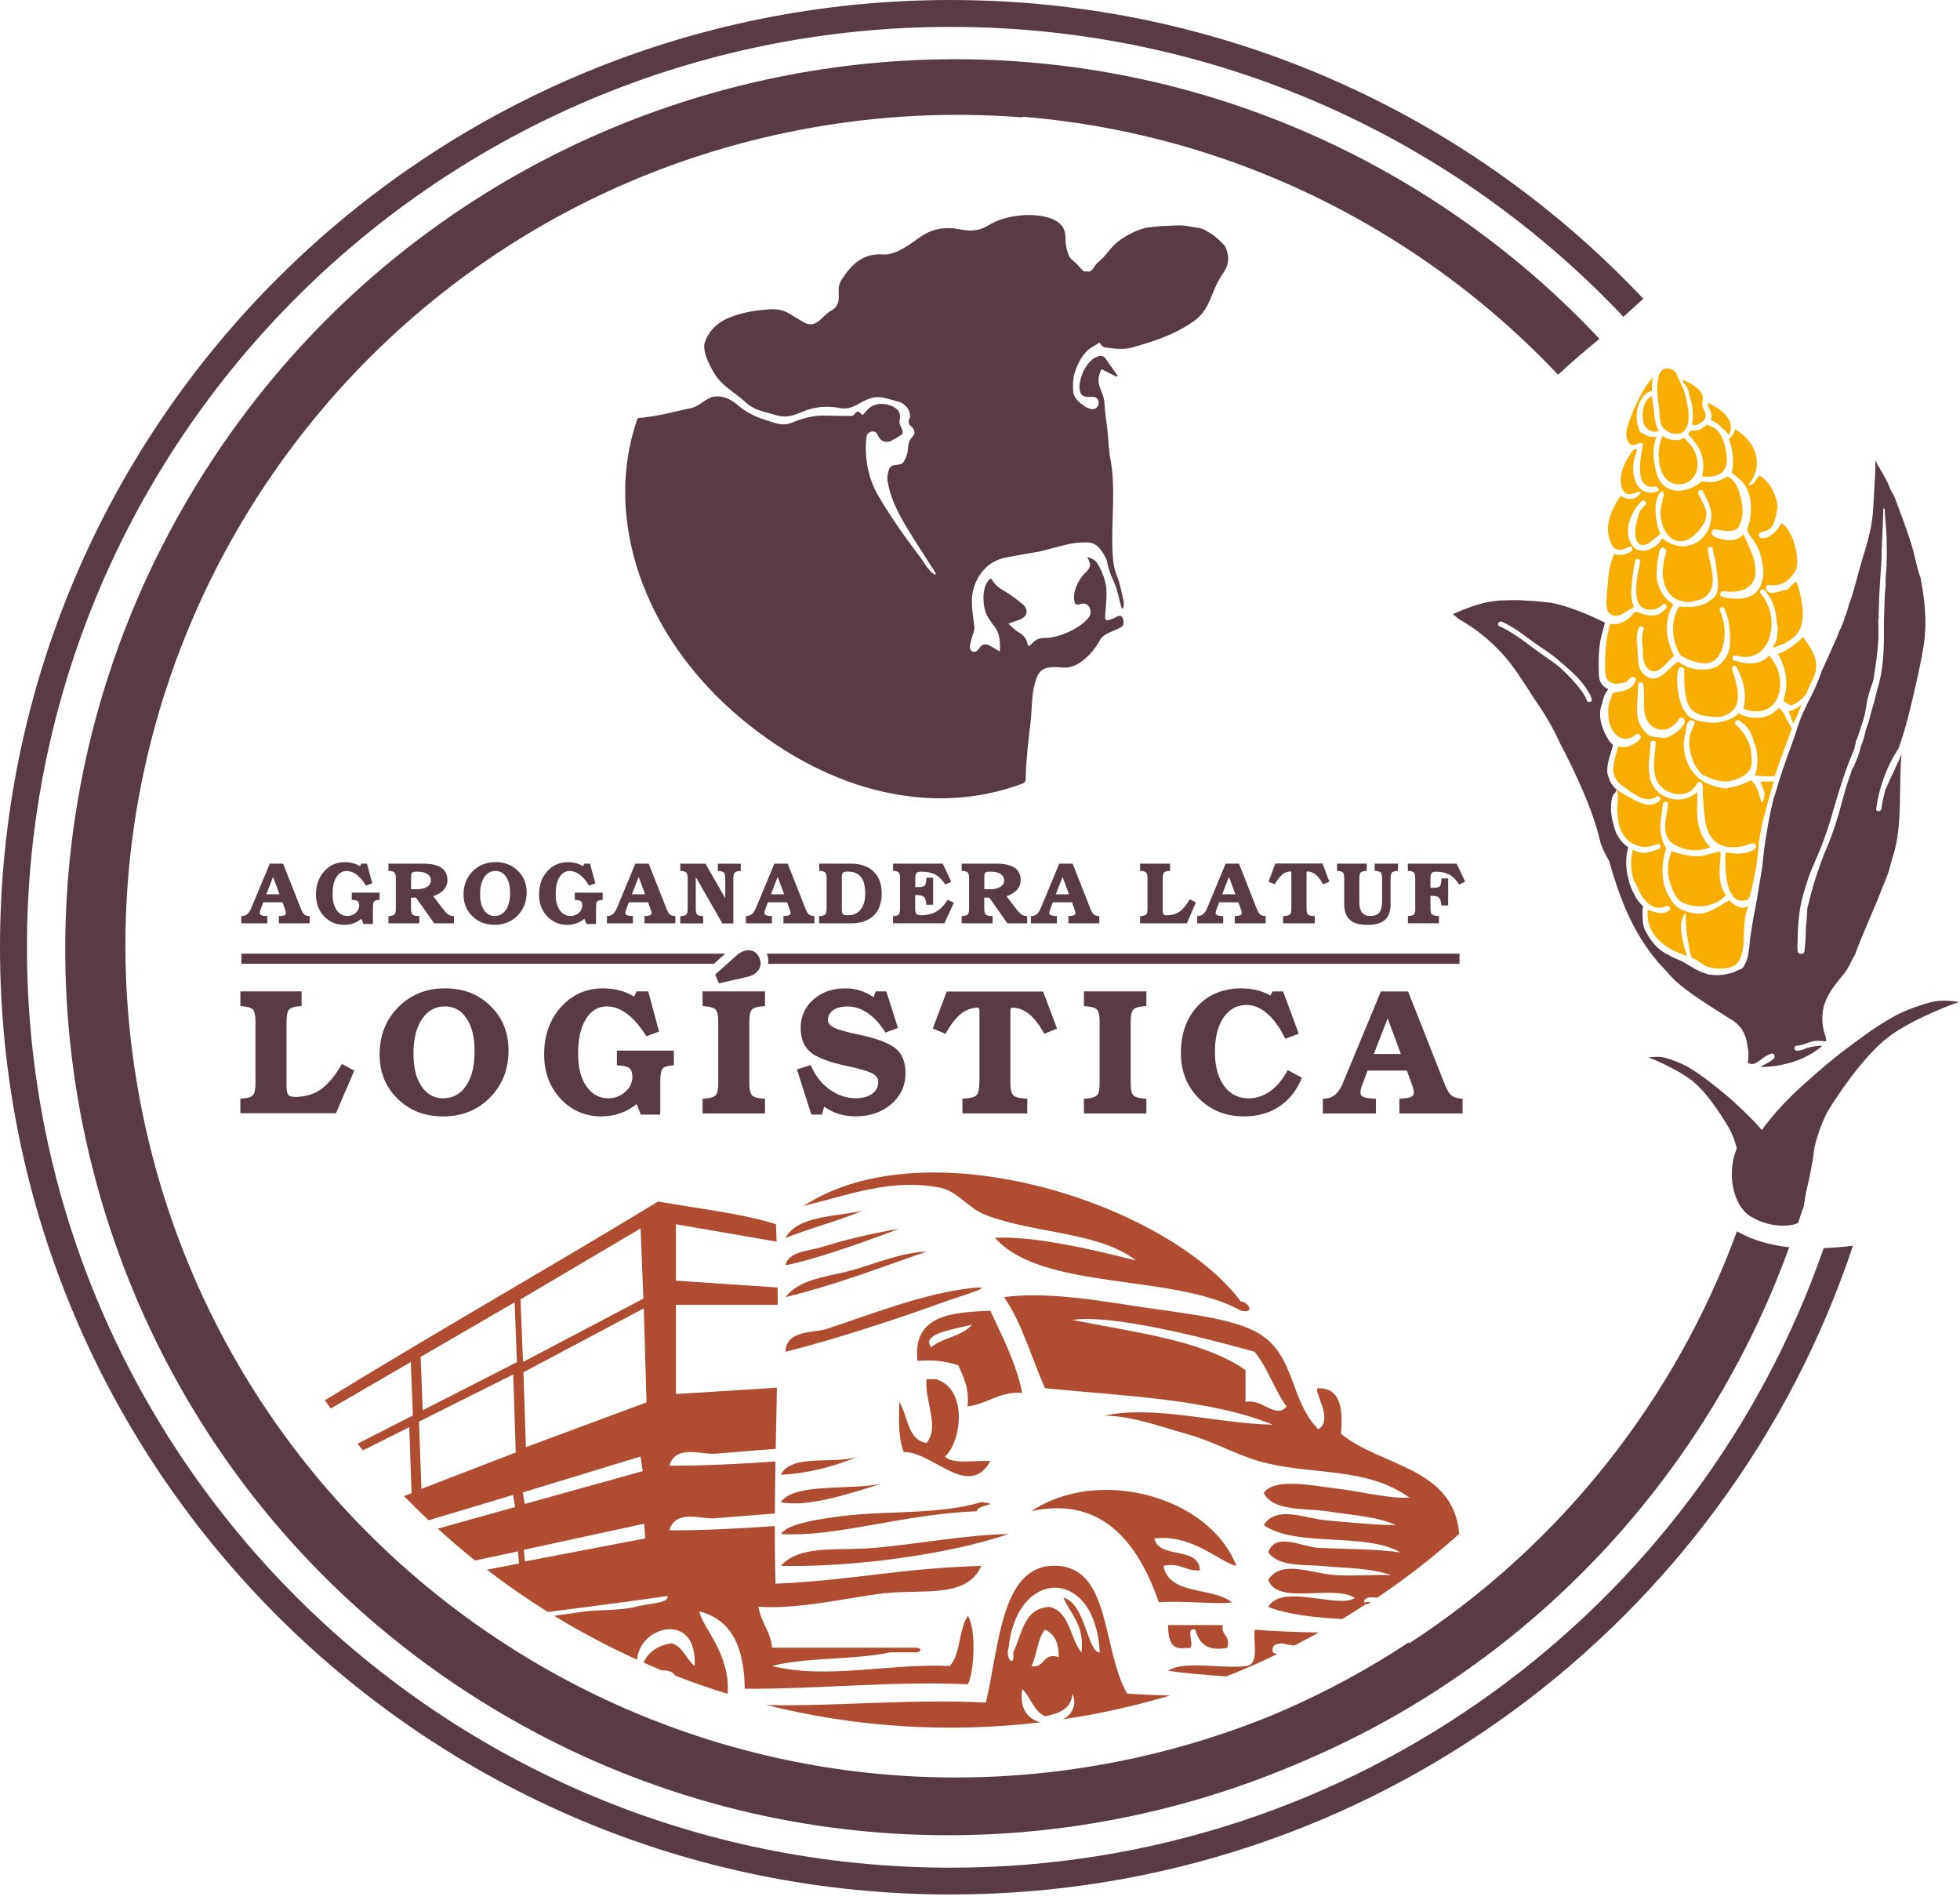 <svg xmlns="http://www.w3.org/2000/svg" width="291" height="282" viewBox="0 0 291 282" fill="none"><g clip-path="url(#clip0_23_419)"><path d="M257.12 174.39C257.15 176.3 257.68 178 258.5 179.21C258.52 179.24 258.55 179.26 258.57 179.29C259.04 179.96 259.6 180.45 260.22 180.73C260.51 180.91 260.81 181.06 261.12 181.2C261.15 181.21 261.19 181.23 261.22 181.24C261.39 181.31 261.57 181.37 261.75 181.43C261.97 181.51 262.2 181.57 262.43 181.64C264.29 182.12 266.14 181.99 266.97 181.52C267.18 180.88 267.39 180.23 267.6 179.59C267.64 179.53 267.68 179.48 267.7 179.44C267.75 179.32 267.8 179.11 267.84 178.85C267.84 178.82 267.86 178.79 267.87 178.76H267.85C267.97 178.08 268.08 177.11 268.23 176.58C268.44 175.83 269.18 172.38 269.29 171.01C269.4 169.64 270.59 166.22 271.48 164.77C272.36 163.31 276.56 156.77 280.46 153.87C284.36 150.97 290.81 148.74 290.81 148.74C290.81 148.74 288.64 148.34 287.08 148.68C285.52 149.01 282.88 149.95 281.44 150.75C280 151.55 278.65 152.33 276.03 154.26C273.48 156.14 271.77 157.44 269.35 159.59C267.44 161.28 264.26 164 261.61 167.71C261.59 167.71 261.57 167.71 261.55 167.71C260.35 166.3 259.16 165.19 258.34 164.42C256.83 162.98 255.76 162.1 254.15 160.84C252.51 159.54 251.65 159.01 250.74 158.46C249.83 157.91 248.15 157.25 247.16 157C246.17 156.75 244.76 156.96 244.76 156.96C244.76 156.96 248.86 158.54 251.31 160.49C253.76 162.44 256.32 166.75 256.85 167.71C257.2 168.33 257.61 169.49 257.87 170.47C257.39 171.58 257.11 172.94 257.13 174.42L257.12 174.39Z" fill="#583B45"></path><path fill-rule="evenodd" clip-rule="evenodd" d="M285.19 85.9C284.58 84.34 284.34 82.64 283.85 81.03C283.4 79.57 282.9 78.12 282.37 76.67C282.31 76.53 282.25 76.39 282.19 76.25C282.1 76.05 282.04 75.84 281.98 75.62C281.74 74.98 281.5 74.34 281.25 73.71C280.99 73.24 280.72 72.79 280.59 72.45C280.2 71.44 279.67 70.49 279.11 69.6C279.11 69.58 279.11 69.54 279.1 69.52C278.84 69.17 278.63 68.73 278.45 68.32C278.46 69.77 278.35 71.23 278.27 72.68C278.17 74.38 278.15 76.06 277.86 77.78C277.56 79.53 277.03 81.27 276.5 82.99C275.92 84.88 275.31 87.59 274.62 89.46C274.6 89.51 274.57 89.57 274.54 89.62C274.44 90.1 274.3 90.57 274.12 91.04C274.08 91.2 274.03 91.37 273.98 91.52C273.94 91.52 273.91 91.52 273.87 91.51C273.85 91.57 273.84 91.63 273.82 91.7C273.85 91.7 273.88 91.7 273.91 91.7C273.73 92.24 273.52 92.75 273.28 93.27C273.19 93.47 273.1 93.67 273 93.87C272.89 94.19 272.77 94.5 272.63 94.82C271.92 96.44 271.17 98.06 270.44 99.68C270.42 99.77 270.39 99.87 270.36 99.96C269.83 101.38 269.16 102.91 268.43 104.25C268.14 104.86 267.85 105.46 267.58 106.08C266.97 107.46 266.58 109.01 266.04 110.45C265.17 112.78 264.37 115.03 263.82 116.99C263.63 117.66 263.37 118.37 263.2 119.06C262.6 121.48 262.27 123.76 261.93 126.01C261.84 126.79 261.77 127.58 261.67 128.36C261.68 128.42 261.68 128.47 261.67 128.54C261.65 128.6 261.64 128.66 261.63 128.71C261.63 128.71 260.8 133.89 260.58 134.98C260.57 135.02 260.56 135.06 260.54 135.1C260.31 136.26 260.13 137.42 259.95 138.57C259.95 138.65 259.93 138.73 259.93 138.82C259.89 139.02 259.85 139.23 259.82 139.43C259.78 140.12 259.72 140.82 259.58 141.47C259.54 141.84 259.49 142.13 259.43 142.3C259.24 142.78 258.93 143.52 258.64 143.76C258.57 143.82 258.33 143.91 258.02 144.01C257.74 144.18 257.42 144.33 257.05 144.43C256.01 144.71 255.08 144.83 254.09 144.69C253.9 144.69 253.74 144.69 253.64 144.66C253.57 144.63 253.51 144.59 253.44 144.56C253.34 144.53 253.24 144.51 253.13 144.48C251.63 144.04 250.45 142.92 249 142.39C248.96 142.37 248.93 142.35 248.9 142.33C248.83 142.31 248.76 142.29 248.69 142.26C248.32 142.1 247.98 141.9 247.64 141.69C247.48 141.62 247.32 141.54 247.17 141.46C245.81 140.66 244.96 139.45 244.26 138.12C243.98 137.58 243.89 136.9 243.88 136.21C243.84 135.69 243.85 135.14 243.94 134.56C243.86 134.48 243.79 134.39 243.72 134.3C243.35 133.94 243.04 133.52 242.8 133.07C242.77 133.01 242.75 132.96 242.72 132.91C242.25 132.09 241.92 131.25 241.74 130.37C241.36 128.89 241.31 127.37 241.74 125.77C241.28 125.45 240.87 125.08 240.54 124.63C240.51 124.59 240.49 124.56 240.46 124.52C240.46 124.52 240.44 124.5 240.44 124.49C240.04 123.93 239.78 123.33 239.63 122.68C239.14 121.12 238.94 119.18 239.56 117.91C239.61 117.8 239.69 117.75 239.77 117.73C239.86 117.56 239.96 117.4 240.07 117.24C240.05 117.23 240.02 117.21 240 117.19C239.38 116.66 239.03 116.07 238.85 115.44C238.72 115.15 238.64 114.83 238.63 114.49C238.6 113.09 239.17 111.88 239.5 110.56C239.17 110.34 238.89 109.99 238.71 109.62C237.74 108.08 237.15 106.04 237.91 104.32C238.03 103.56 238.31 102.85 238.78 102.3C237.96 101.99 237.39 101.17 237.4 100.28C237.4 100.27 237.39 100.25 237.38 100.24C237.33 97.99 237.26 95.74 238.06 93.32C238.13 93.02 238.21 92.73 238.29 92.43C236.76 91.65 235.47 91.12 234.2 90.63C233.59 90.39 232.91 90.17 232.3 89.98C231.65 89.78 231.01 89.62 230.4 89.49C228.79 89.27 227.14 89.18 225.53 89.08C224.6 89.08 223.66 89.11 222.73 89.13C221.57 89.23 220.42 89.42 219.29 89.78C218.07 90.17 216.87 90.63 215.7 91.16C215.94 91.36 216.18 91.55 216.41 91.76C216.45 91.79 216.48 91.81 216.52 91.84C216.54 91.85 216.56 91.87 216.58 91.89C219.89 93.76 222.82 96.33 225.14 99.69C226.13 101.13 227.09 102.59 228.02 104.08C229.52 106.16 230.71 108.34 231.7 110.5C232.59 112.18 233.43 113.88 234.21 115.6C235.41 118.22 236.51 120.9 237.27 123.68C237.42 124.22 237.56 124.77 237.69 125.31C238.04 126.17 238.43 127.01 238.91 127.81C240.33 132.84 242.08 137.62 245.42 141.91C245.95 142.58 246.53 143.27 247.17 143.91C247.78 144.53 248.31 145.25 248.98 145.82C251.26 147.76 254.09 149.47 256.89 151.26C257.7 151.7 258.4 152.32 258.88 153.28C259.19 153.91 259.37 154.55 259.43 155.21C259.64 156.05 259.64 156.9 259.49 157.73C260.08 158.17 260.65 157.88 261.3 157.4C261.84 157 262.35 156.59 263 156.41C263.37 156.3 263.57 156.72 263.43 156.97C263.45 156.97 263.46 156.97 263.48 156.99C262.85 157.74 262.08 157.85 261.4 158.4C264.61 158.35 268.09 157.39 270.56 155.24C270.51 155.24 270.46 155.24 270.41 155.23C269.71 155.22 268.94 155.39 268.23 155.58C267.76 155.78 267.31 155.97 266.77 155.97C266.75 155.97 266.74 155.97 266.72 155.97C266.68 155.97 266.64 155.98 266.61 155.99C266.62 155.98 266.64 155.97 266.65 155.95C266.29 155.83 266.33 155.21 266.78 155.21C267.78 155.21 268.67 154.52 269.72 154.5C270.21 154.5 270.69 154.52 271.15 154.58C271.11 154.36 271.08 154.12 271.06 153.89C270.44 152.35 270.41 150.53 270.88 149C270.9 148.93 270.93 148.89 270.97 148.85C271.01 148.72 271.06 148.58 271.11 148.45C271.75 146.9 272.78 145.8 273.81 144.5C274.41 143.75 274.71 142.99 275.15 142.15C275.22 142.02 275.3 141.91 275.38 141.78C276.58 138.45 278.19 135.16 279.47 131.77C279.74 131.06 280.09 130.29 280.35 129.55C280.62 128.73 280.77 127.95 281.04 127.13C282.57 122.47 281.84 116.23 282.33 111.94C281.67 113.48 280.79 115.27 279.93 117.2C279.93 117.2 279.93 117.22 279.92 117.23C279.65 118.19 279.45 119.15 279.33 120.06C279.27 120.54 278.5 120.55 278.56 120.06C278.94 117.05 280.11 113.75 281.87 111.11C282.41 109.56 282.9 108.02 283.29 106.46C284.12 103.15 285.04 99.29 285.57 96.04C286.17 92.35 285.77 89.24 285.17 85.92L285.19 85.9ZM235.59 103.95C235.51 103.74 235.42 103.53 235.31 103.33C235.18 103.12 235.06 102.91 234.93 102.72C234.02 101.47 232.88 100.24 231.57 99.05C230.8 98.43 230.02 97.87 229.28 97.37C227.08 95.88 225.05 94.04 222.61 92.95C222.16 92.75 222.55 92.09 223 92.29C224.72 93.06 226.15 94.2 227.66 95.31C228.83 96.16 230.12 96.9 231.21 97.85C232.91 99.34 234.7 100.72 235.8 102.67C236.01 102.96 236.18 103.26 236.24 103.56C236.27 103.63 236.29 103.69 236.32 103.75C236.5 104.21 235.75 104.41 235.58 103.95H235.59ZM280.12 83.67C280.05 84.56 279.99 85.44 279.93 86.33C280.04 86.91 279.88 87.52 279.85 88.09C279.79 89.44 279.75 90.82 279.71 92.21C279.71 92.41 279.71 92.62 279.71 92.82C279.71 92.84 279.71 92.86 279.7 92.88C279.7 92.91 279.7 92.95 279.7 92.98C279.74 96.14 279.67 99.44 278.68 102.45C278.42 103.62 278.1 104.78 277.75 105.95C277.73 106.03 277.72 106.1 277.7 106.18C277.52 106.93 277.27 107.66 277.01 108.39C276.84 109.26 276.56 110.1 276.24 110.91C276.07 111.94 275.6 112.87 275.2 113.85C275.16 113.94 275.1 114 275.03 114.05C274.77 114.79 274.51 115.57 274.24 116.38C273.93 117.3 273.72 118.24 273.42 119.22V119.23C272.75 121.87 271.86 124.43 270.77 126.91C270.09 128.77 269.41 130.63 268.99 132.28C268.76 133.15 268.53 134.02 268.32 134.89C268.28 135.75 268.26 136.62 268.13 137.48C268.11 138.73 268.06 139.98 267.9 141.22C267.86 141.54 267.52 141.65 267.3 141.55C267.29 141.57 267.28 141.59 267.27 141.61C267.24 141.58 267.22 141.55 267.19 141.53C267.03 141.5 266.89 141.38 266.89 141.17C266.89 141.09 266.89 140.99 266.89 140.91C266.83 140.59 266.85 140.24 266.89 139.89C266.92 137.19 267.1 134.5 267.99 131.93C268.3 130.85 268.64 129.78 269.09 128.76C269.53 127.76 269.96 126.76 270.37 125.76C270.97 124.2 271.51 122.65 271.97 121.03C272.14 120.42 272.33 119.81 272.52 119.21C272.52 119.19 272.52 119.17 272.52 119.14C273.11 117.19 273.71 115.23 274.44 113.32C274.73 112.57 275.04 111.84 275.34 111.1C275.32 111.04 275.32 110.99 275.34 110.92C275.4 110.71 275.46 110.5 275.52 110.29C275.52 110.23 275.52 110.17 275.52 110.11C275.52 109.97 275.58 109.88 275.66 109.82C275.85 109.23 276.06 108.65 276.26 108.06C276.26 107.98 276.29 107.91 276.3 107.84C276.31 107.75 276.35 107.7 276.39 107.66C276.69 106.75 276.95 105.83 277.08 104.85C277.26 103.5 277.65 102.34 278.11 101.09C278.32 99.88 278.49 98.68 278.64 97.51C278.76 96.58 278.83 95.65 278.89 94.72C278.89 93.8 278.89 92.89 278.86 92.01C278.86 91.94 278.88 91.88 278.91 91.82C278.95 89.36 279.07 86.9 279.26 84.44C279.26 84.4 279.25 84.36 279.26 84.31C279.35 83.49 279.37 82.67 279.36 81.85C279.48 79.37 279.6 76.65 279.62 75.42C279.74 75.47 279.84 75.58 279.84 75.75C279.86 77.08 280.06 78.42 280.1 79.76C280.13 81.05 280.17 82.32 280.09 83.61C280.09 83.64 280.1 83.67 280.1 83.71L280.12 83.67Z" fill="#583B45"></path><path fill-rule="evenodd" clip-rule="evenodd" d="M254.01 62.33C254.67 62.6 255.21 63.01 255.65 63.53C256.08 63.83 256.45 64.19 256.67 64.58C257.74 62.7 255.97 60.85 253.65 59.86C253.6 59.84 253.56 59.85 253.52 59.86C253.54 60.18 253.66 60.4 253.78 60.66C254.05 61.17 254.24 61.7 254.01 62.32V62.33Z" fill="#F8AE00"></path><path fill-rule="evenodd" clip-rule="evenodd" d="M269.59 98.1C269.35 96.83 268.47 95.69 267.69 94.55C266.71 95.59 265.21 96.69 263.84 97.13L264.14 97.33C265.18 99.38 265.61 101.56 264.76 104.02C264.98 104.17 265.2 104.34 265.43 104.48C265.88 104.75 266.05 104.73 266.5 104.45C267.23 104 267.83 103.57 268.26 102.8C268.49 102.22 268.72 101.62 269.03 101.06C269.1 100.94 269.16 100.82 269.21 100.69C269.29 100.4 269.44 100.11 269.51 99.86C269.52 99.82 269.53 99.77 269.55 99.72C269.67 99.18 269.67 98.65 269.6 98.12L269.59 98.1Z" fill="#F8AE00"></path><path fill-rule="evenodd" clip-rule="evenodd" d="M265.64 105.55C265.64 105.55 265.59 105.58 265.57 105.58C265.86 106.18 265.95 106.82 266.28 107.42C266.61 106.63 267.1 105.67 267.45 104.65C267.07 104.93 266.65 105.17 266.22 105.39C266.02 105.49 265.84 105.54 265.65 105.55H265.64Z" fill="#F8AE00"></path><path fill-rule="evenodd" clip-rule="evenodd" d="M255.36 126.45C255.21 126.44 255.06 126.43 254.91 126.45C254.55 126.6 254.16 126.69 253.78 126.77C252.7 127.17 251.43 127.19 250.26 126.91C249.59 126.79 248.89 126.6 248.16 126.37C247.58 127.93 247.44 129.52 247.99 131.14C248.32 132.1 248.81 133.51 249.82 133.98C251.92 134.97 254.62 134.62 256.23 132.92C256.09 132.47 255.75 132.13 255.6 131.67C255.21 130.47 255.3 128.9 255.39 127.75C255.42 127.31 255.56 126.88 255.37 126.44L255.36 126.45Z" fill="#F8AE00"></path><path fill-rule="evenodd" clip-rule="evenodd" d="M250.85 58.82C250.85 58.82 250.85 58.84 250.85 58.85C250.89 59.05 251.18 59.87 251.18 59.87L251.32 60.96C251.36 61.62 251.34 62.38 251.21 63.07C251.34 63.04 251.45 63.07 251.53 63.14C252.54 62.95 253.64 62.2 253.09 61.06C252.94 60.76 252.73 60.41 252.73 60.06C252.73 59.71 252.8 59.37 252.83 59.03C252.68 57.83 251.19 56.93 249.83 56.38C249.83 56.88 250.32 57.16 250.52 57.55C250.72 57.96 250.75 58.41 250.86 58.82H250.85Z" fill="#F8AE00"></path><path fill-rule="evenodd" clip-rule="evenodd" d="M243.88 61.38C243.86 62.62 244.03 63.58 245.26 64.04C245.32 64.04 245.38 64.06 245.45 64.08C245.75 64.12 246.04 64.08 246.22 63.93C246.22 63.93 246.24 63.93 246.25 63.91C245.72 62.98 245.6 61.68 245.51 60.61C245.44 59.99 245.36 59.38 245.25 58.82C244.31 59.14 243.9 60.49 243.89 61.38H243.88Z" fill="#F8AE00"></path><path fill-rule="evenodd" clip-rule="evenodd" d="M252.9 63.43C252.55 63.68 252.2 63.92 251.78 63.88C251.52 63.93 251.25 63.96 250.98 63.95C250.95 64.01 250.92 64.06 250.88 64.12C250.81 64.26 250.73 64.39 250.65 64.51C251.59 65.46 252.4 66.5 252.7 67.73C252.96 68.63 252.96 69.59 252.7 70.68C254.7 71.01 256.56 70.35 256.38 67.93C256.27 66.38 255.84 64.62 254.66 63.61C254.26 63.38 253.84 63.2 253.45 63.07C253.28 63.16 253.12 63.27 252.95 63.38C252.93 63.39 252.91 63.41 252.89 63.42L252.9 63.43Z" fill="#F8AE00"></path><path fill-rule="evenodd" clip-rule="evenodd" d="M249.39 71.89C251.07 71.84 252.09 70.38 252.03 68.76C251.97 67.14 251.15 66.11 250.07 65.03C249.16 65.52 247.74 65.41 246.86 64.7C246.46 65.48 246.23 66.59 246.25 67.71C246.28 67.8 246.31 67.91 246.33 68.03C246.35 68.16 246.33 68.32 246.3 68.47C246.52 70.3 247.45 71.95 249.39 71.89Z" fill="#F8AE00"></path><path fill-rule="evenodd" clip-rule="evenodd" d="M246.84 63.37C247.52 64.43 249.87 65.02 250.38 63.4C250.41 63.32 250.45 63.27 250.5 63.22C250.94 61.98 250.58 60.37 250.4 59.5C250.22 58.67 250.13 58.09 249.78 57.46C249.61 57.1 249.1 55.92 248.85 55.42C248.81 55.35 248.77 55.28 248.73 55.21C247.92 54.4 246.58 54.49 246.28 55.83C246.15 56.32 246.08 56.82 246.05 57.32C246.01 58.3 246.12 59.23 246.28 60.2C246.44 61.19 246.28 62.51 246.83 63.37H246.84Z" fill="#F8AE00"></path><path fill-rule="evenodd" clip-rule="evenodd" d="M265.13 106.43C264.89 105.91 264.57 105.45 264.1 105.1C262.44 106.88 260.07 106.92 258.13 105.89C257.68 106.37 257.11 106.68 256.5 106.88C255.6 107.26 254.54 107.36 253.51 107.2C252.67 107.21 251.68 106.92 250.96 106.48C250.68 106.35 250.51 106.17 250.34 105.86C249.5 104.83 249.19 103.29 249.06 102.02C249.04 101.98 249.04 101.93 249.04 101.87C249.04 101.85 249.04 101.81 249.04 101.79C249.04 101.78 249.04 101.77 249.04 101.75C248.99 101.3 248.99 100.85 249 100.39C249 100.36 249.01 100.34 249.02 100.31C249.03 99.97 249.09 99.63 249.21 99.31C249.26 99.16 249.38 99.09 249.51 99.06C249.59 99.02 249.69 99 249.81 99.02C249.81 99.04 249.81 99.07 249.81 99.09C249.94 99.14 250.06 99.25 250.06 99.44C250.06 101 249.96 103.68 251.01 105.19C251.42 105.62 251.96 105.95 252.56 106.17C252.73 106.19 252.91 106.21 253.1 106.24C253.87 106.37 254.6 106.46 255.3 106.42C255.58 106.37 255.84 106.3 256.1 106.2C259.13 105.02 257.86 101.6 257.15 99.3C257.04 98.96 257.4 98.76 257.66 98.86C257.66 98.83 257.66 98.8 257.66 98.77C257.69 98.82 257.72 98.87 257.75 98.92C257.8 98.96 257.86 99.02 257.88 99.11C257.89 99.14 257.9 99.18 257.91 99.21C258.88 100.97 259.35 102.96 258.85 105.2C261.63 106.32 264.01 105.04 264.28 102.06C264.45 100.19 263.82 98.69 262.67 97.28C261.35 98.79 259.38 98.64 257.78 98.12C257.69 98.1 257.6 98.08 257.5 98.06C257.43 98.04 257.38 98.01 257.34 97.97C257.3 97.95 257.25 97.94 257.21 97.92C257.22 97.89 257.24 97.86 257.25 97.83C257.16 97.58 257.36 97.22 257.7 97.31C263.22 98.84 264.41 91.35 261.42 88.14C261.08 87.77 261.63 87.23 261.96 87.59C262.44 88.1 262.82 88.7 263.11 89.34C263.15 89.42 263.18 89.49 263.21 89.57C263.24 89.64 263.26 89.71 263.29 89.78C263.29 89.8 263.3 89.82 263.31 89.83C263.59 90.59 263.74 91.4 263.78 92.2C263.83 92.58 263.9 92.96 263.98 93.31C263.84 93.75 263.93 94.37 263.73 95.04C263.63 95.39 263.33 95.81 263.18 96.16C265.14 95.59 267.19 94.54 267.55 92.39C267.86 90.54 267.44 88.78 266.97 87.01C266.93 86.92 266.89 86.83 266.85 86.73C266.83 86.69 266.82 86.65 266.81 86.61C266.75 86.51 266.69 86.42 266.64 86.33C266.39 86.54 265.9 86.93 265.47 87.46C264.42 87.65 262.75 88.53 262.23 87.53C262.25 87.5 262.26 87.49 262.28 87.47C262.07 87.25 262.28 86.76 262.67 86.83C264.68 87.16 265.83 85.98 266.71 84.5C267.01 83.2 266.72 81.88 266.48 81C266.14 79.75 265.51 78.24 264.45 77.64C263.88 78.99 262.18 80.38 261.2 79.73C261.21 79.71 261.23 79.7 261.24 79.69C261.07 79.51 261.08 79.14 261.4 79.04C262.08 78.82 262.91 78.61 263.24 77.9C263.62 77.08 263.78 76.15 263.92 75.26C263.71 73.37 262.69 71.37 261.2 70.59C260.57 71.31 260.43 72.11 259.56 71.99C262.2 68.82 260.37 65.19 257.54 63.71C257.65 64.19 257.17 64.63 256.71 65.2C257.26 66.78 257.52 68.41 257.11 70.19C257.41 70.37 257.68 70.6 257.92 70.87C260.16 72.24 260.44 76.09 259.37 78.66C259.4 78.69 259.42 78.72 259.44 78.76C259.53 78.97 259.63 79.19 259.73 79.41C260.54 80.36 261.22 81.56 261.47 82.66C261.63 83.4 261.84 84.42 261.8 85.05C261.65 87.77 260.24 88.87 257.86 88.87C256.98 88.87 255.99 88.79 255.39 88.43C255.41 88.41 255.43 88.39 255.45 88.37C255.3 88.14 255.51 87.72 255.88 87.77C258.22 88.09 260.81 87.46 260.64 84.51C260.53 82.61 259.58 81.01 258.83 79.3C257.96 80.36 256.74 80.3 255.62 80.03C255.16 79.92 254.49 79.78 254.29 79.43C254.1 79.32 254.06 79.07 254.17 78.9C254.17 78.71 254.29 78.55 254.53 78.57C255.51 78.68 257.66 79.3 258.22 78.06C258.6 77.23 258.8 76.22 258.69 75.31C258.53 73.84 258.02 71.32 256.45 70.73C255.52 71.32 254.29 71.75 253.4 71.52C253.1 71.51 252.8 71.48 252.51 71.43C252.53 71.47 252.55 71.5 252.58 71.53C251.03 72.79 247.96 73.84 246.37 71.26C246.07 70.78 245.86 70.11 245.74 69.39C245.39 67.88 245.36 66.26 245.94 64.82C245.75 64.85 245.55 64.86 245.35 64.84C245.32 64.84 245.3 64.84 245.27 64.84C244.68 64.88 243.93 64.31 243.56 64.2C242.88 62.99 242.77 61.14 243.43 59.77C243.77 58.93 244.38 58.21 245.26 58.02C245.24 57.36 245.26 56.67 245.4 56.03C245.38 56.05 245.37 56.06 245.36 56.07C244.86 56.58 244.4 57.26 243.97 57.99C243.9 58.11 243.84 58.23 243.76 58.35C243.03 59.65 242.43 61.06 242.06 62.05C241.4 63.79 241.1 65.07 242.1 66C242.52 66.19 242.86 65.96 243.21 65.84C243.33 65.69 243.55 65.69 243.71 65.8C243.78 65.82 243.85 65.84 243.92 65.87C243.92 65.95 243.9 66.03 243.88 66.11C243.88 66.14 243.88 66.17 243.88 66.2C243.58 67.96 242.57 72.77 245.72 72.22C245.98 72.17 246.15 72.36 246.19 72.56C246.25 72.63 246.31 72.72 246.36 72.83C242.86 74.35 241.72 69.85 242.95 67.21C242.97 67.05 242.99 66.9 243.02 66.75C242.5 66.52 242.26 67.1 241.92 67.61C240.66 69.47 240.24 71.72 241 72.82C241.74 73.89 242.61 73.01 243.67 72.96C243.2 74.1 241.82 74.43 240.64 73.6C239.04 75.83 238.34 78.17 238.95 79.94C238.98 80.04 239.07 80.55 239.42 81.04C239.42 81.06 239.44 81.09 239.47 81.11C239.54 81.2 239.6 81.28 239.66 81.34C239.67 81.35 239.69 81.37 239.7 81.38C239.73 81.4 239.75 81.43 239.78 81.45C240.16 81.61 240.52 81.65 240.87 81.58C241.14 81.48 241.4 81.34 241.67 81.26C241.71 81.24 241.74 81.22 241.78 81.19C241.92 81.1 242.07 81.12 242.17 81.19C242.23 81.19 242.28 81.2 242.34 81.23C242.33 81.27 242.3 81.29 242.29 81.33C242.39 81.5 242.38 81.72 242.17 81.86C241.74 82.13 241.3 82.3 240.86 82.36H240.82C240.75 82.38 240.69 82.38 240.62 82.38C240.29 82.4 239.96 82.36 239.66 82.25C238.91 83.92 238.78 85.43 238.67 87.13C238.61 88.05 238.46 89.04 238.5 89.63C238.52 89.94 238.58 90.34 238.69 90.72C238.77 90.82 238.86 90.91 238.95 91.01C240.1 92.16 241.4 90.64 242.51 90.16C242.55 90.14 242.59 90.14 242.63 90.13C242.16 89.37 242.18 88.13 242.23 87.34C242.3 85.96 242.48 84.58 242.79 83.23C242.83 83.03 242.99 82.95 243.14 82.96C243.14 82.95 243.14 82.94 243.14 82.93C243.15 82.94 243.16 82.96 243.17 82.97C243.38 83 243.58 83.18 243.52 83.44C243.14 85.16 242.62 87.48 243.13 89.23C243.14 89.28 243.17 89.32 243.18 89.37C243.26 89.51 243.35 89.68 243.43 89.81C244.21 90.79 245.97 90.71 246.82 89.77C247.15 89.4 247.7 89.94 247.36 90.31C247.26 90.42 247.15 90.51 247.04 90.6C246.09 91.77 244.4 91.44 242.95 90.77C242.93 90.79 242.91 90.81 242.88 90.82C242.77 90.87 242.66 90.92 242.55 90.98C241.8 92.16 240.17 92.92 239.07 92.56C238.49 94.52 238.32 96.51 238.31 98.56C238.31 98.91 238.31 99.27 238.32 99.62C238.33 101.32 239.39 101.86 241.49 101.22C241.73 100.88 241.91 100.76 242.25 100.53C242.48 100.38 242.7 100.53 242.78 100.71C242.84 100.73 242.9 100.76 242.96 100.8C242.52 102.03 241.73 102.39 240.85 102.59C240.72 102.64 240.56 102.67 240.39 102.68C240.08 102.74 239.75 102.79 239.44 102.87C239.27 103.38 239 104.1 238.79 104.86C238.72 105.65 238.77 106.46 238.91 107.24C239.49 109.14 240.95 110.49 242.88 109.07C243.09 108.85 243.45 108.97 243.54 109.21C243.56 109.21 243.58 109.21 243.6 109.21C243.61 109.76 243.27 110.06 242.82 110.26C242.4 110.57 241.89 110.79 241.4 110.87C240.97 110.93 240.6 110.9 240.24 110.79C239.71 113.04 238.59 115.08 241.06 116.79C241.68 117.22 242.76 118.07 243.81 118.47C244.13 118.56 244.44 118.63 244.71 118.64C245.09 118.65 245.41 118.49 245.72 118.41C245.77 118.37 245.82 118.33 245.87 118.29C246.12 118.05 246.46 118.24 246.51 118.5H246.52V118.52C246.53 118.62 246.51 118.73 246.41 118.83C245.27 119.96 243.59 119.33 242.21 118.5C241.57 118.18 240.61 117.65 240.07 117.22C240.11 117.42 240.13 117.62 240.15 117.83C240.25 117.94 240.3 118.1 240.22 118.27C240.21 118.3 240.2 118.33 240.19 118.36C240.21 118.87 240.19 119.37 240.11 119.87C240.14 120.89 240.2 121.95 240.5 122.89C240.5 122.9 240.51 122.92 240.52 122.93C240.77 123.55 241.14 124.17 241.63 124.67C242.14 125.13 242.83 125.49 243.75 125.69C244.22 125.8 244.68 125.67 245.13 125.6C245.36 125.53 245.59 125.44 245.85 125.35C245.89 125.33 245.94 125.33 245.98 125.32C246.03 125.3 246.08 125.28 246.15 125.28C246.48 125.28 246.59 125.63 246.47 125.85C246.49 125.86 246.51 125.87 246.52 125.89C246.49 125.91 246.45 125.92 246.41 125.94C246.35 126.01 246.27 126.04 246.15 126.05C246.1 126.07 246.04 126.09 245.99 126.11C244.88 126.55 243.96 126.83 242.78 126.32C242.66 126.27 242.54 126.2 242.42 126.14C242.28 126.73 242.2 127.32 242.18 127.91C242.18 128.24 242.18 128.58 242.21 128.91C242.27 129.53 242.4 130.15 242.61 130.76C242.78 131.09 243.03 131.47 243.2 131.87C243.35 132.21 243.48 132.54 243.64 132.86C244.48 134.14 245.73 135.25 247.38 134.51C247.83 134.3 248.22 134.97 247.77 135.17C247.74 135.18 247.72 135.19 247.69 135.2C247 135.86 245.72 135.46 244.64 135.03C244.3 138.23 246.56 140.38 249.29 141.47C249.56 141.55 249.84 141.64 250.1 141.76C250.18 141.79 250.26 141.81 250.34 141.84C250.4 141.85 250.44 141.88 250.47 141.92C250.49 141.92 250.5 141.92 250.51 141.93C250.17 140.99 249.84 139.9 249.69 138.84C249.54 137.8 249.41 136.43 250.29 135.46C250.26 136.43 250.27 137.7 250.53 139.1C250.71 140.06 250.82 141.33 251.2 142.17C251.34 142.23 251.49 142.29 251.62 142.37C252.42 142.79 253.16 143.52 254.08 143.66C255.01 143.82 256.48 143.9 257.47 143.34C257.51 143.31 257.56 143.28 257.6 143.25C257.78 143.12 257.95 142.96 258.09 142.78C258.16 142.69 258.23 142.58 258.28 142.47C258.49 142.03 258.62 141.57 258.72 141.11C258.76 140.88 258.8 140.65 258.83 140.42C259 138.48 258.79 136.52 259.52 134.66C259.53 134.63 259.55 134.61 259.57 134.58C259.57 134.57 259.57 134.55 259.57 134.54C259.47 134.58 259.38 134.62 259.27 134.64C258.82 134.83 258.28 134.72 257.8 134.46C257.41 134.29 257.06 134.04 256.86 133.73C256.85 133.71 256.84 133.68 256.83 133.67C256.83 133.65 256.81 133.64 256.8 133.63C255.32 134.37 253.53 135.89 251.62 135.6C251.09 135.52 249.9 135.17 249.55 134.98C248.75 134.56 248.25 133.91 247.91 133.22C246.51 131.22 246.63 128.13 247.4 125.95C246.89 125.16 246.63 124.31 246.55 123.43C246.39 122.13 246.77 120.68 246.89 119.37C246.94 118.88 247.7 118.88 247.66 119.37C247.48 121.32 246.35 124.12 248.65 125.41C249.42 125.84 250.35 126.14 251.3 126.22C252.16 126.24 253.01 126.1 253.72 125.86C253.79 125.83 253.85 125.8 253.92 125.76C251.93 123.68 251.87 121.19 252.01 118.65C252.01 118.27 252.01 117.9 252.01 117.53C251.99 117.54 251.97 117.56 251.96 117.58C251.9 117.64 251.84 117.69 251.77 117.75C251.73 117.79 251.68 117.83 251.64 117.86C251.51 117.96 251.37 118.05 251.22 118.13C251.2 118.14 251.18 118.15 251.16 118.16C251.04 118.23 250.91 118.29 250.78 118.35C250.74 118.37 250.69 118.39 250.65 118.4C250.53 118.45 250.4 118.49 250.27 118.52C250.24 118.52 250.21 118.54 250.18 118.55C249.67 118.68 249.14 118.71 248.62 118.65C248.48 118.63 248.34 118.61 248.21 118.58C246.78 118.28 245.5 117.31 245.05 115.8C244.92 115.35 244.76 113.91 244.79 113.31C244.8 113.03 244.85 112.75 244.91 112.47C244.95 111.75 245.02 111.02 245.05 110.31C245.08 109.81 245.84 109.81 245.82 110.31C245.76 111.44 245.51 112.79 245.57 114.05C245.61 114.54 245.7 115.02 245.83 115.49C245.95 115.82 246.1 116.13 246.32 116.41C247.69 118.23 250.89 118.6 251.98 116.25C252.07 116.05 252.26 116.02 252.42 116.09C252.47 116.07 252.52 116.06 252.58 116.06C252.58 116.11 252.58 116.15 252.58 116.2C252.61 116.23 252.63 116.26 252.65 116.29C252.74 116.35 252.8 116.45 252.8 116.59C252.8 118.36 252.92 120.01 253.16 121.76C253.62 125.24 255.98 126.32 259.09 125.53C259.43 125.36 259.81 125.26 260.17 125.19C260.26 125.17 260.34 125.19 260.41 125.23C260.55 125.26 260.68 125.38 260.71 125.51C260.71 125.54 260.71 125.56 260.71 125.58C260.72 125.58 260.74 125.58 260.75 125.58C260.61 126.5 258.83 126.7 257.83 126.72C257.52 126.72 257.19 126.65 256.88 126.6C256.66 126.6 256.44 126.58 256.22 126.55C256.21 126.55 256.2 126.55 256.18 126.55C256.12 127.99 256.1 130.79 256.9 132.43C257.11 132.59 257.21 132.84 257.33 133.09C257.8 133.63 258.46 133.86 259.37 133.58C259.55 133.42 259.71 133.22 259.83 133C259.82 132.94 259.81 132.88 259.83 132.81C260.03 132.21 260.17 131.59 260.29 130.96C260.45 130.19 260.58 129.41 260.76 128.64C260.86 127.87 260.95 127.08 261.04 126.31C261.04 126.28 261.04 126.26 261.04 126.23C261.26 122.85 262.4 119.4 263.35 115.98C262.87 116.03 262.39 116.03 261.91 116.01C261.71 116.05 261.51 116.08 261.31 116.1C261.42 116.27 261.52 116.46 261.61 116.66C261.73 116.93 261.86 117.22 261.91 117.51C261.91 117.56 261.93 117.61 261.93 117.67C261.99 117.75 262.02 117.85 261.98 117.98C261.98 118.01 261.96 118.04 261.95 118.06C261.95 118.46 261.83 118.85 261.56 119.18C261.45 118.87 261.37 118.55 261.28 118.24C261.26 118.22 261.25 118.21 261.23 118.19C261.17 118.1 261.17 117.99 261.17 117.89C260.95 117.16 260.65 116.44 259.96 115.82C259.18 116.27 258.35 116.54 257.51 116.75C257.26 116.83 257 116.89 256.74 116.93C256.58 116.97 256.42 117 256.26 117.04C255.4 116.98 254.62 116.77 253.91 116.46C253.36 116.28 252.86 116.02 252.41 115.68C252.39 115.68 252.38 115.67 252.36 115.66C252.28 115.63 252.23 115.58 252.2 115.52C250.27 113.9 249.52 110.95 250.31 108.53C250.32 107.87 250.4 107.15 251.11 106.87C251.13 106.9 251.14 106.93 251.16 106.97C251.41 106.93 251.7 107.12 251.59 107.43C251.52 107.64 251.42 107.82 251.3 108C251.3 108.06 251.3 108.13 251.26 108.19C251.03 108.67 250.88 109.19 250.81 109.73C250.81 109.83 250.81 109.93 250.81 110.01C250.79 110.92 250.9 111.32 251.07 112.06C251.31 113.08 251.71 113.78 252.35 114.58C252.51 114.75 252.68 114.91 252.87 115.04C254.2 115.66 255.72 116.3 257.2 115.85C258.37 115.5 259.85 114.91 260.05 113.5C260.07 113.39 260.08 113.28 260.09 113.17C260.09 112.48 260 111.76 259.93 111.18C259.59 109.79 258.8 108.53 257.72 107.56C257.51 107.37 257.6 107.11 257.79 106.98C257.9 106.88 258.05 106.84 258.22 106.95C258.92 107.42 259.63 108.09 259.96 108.89C260.15 109.27 260.3 109.69 260.41 110.1C260.73 110.89 260.91 111.72 260.91 112.54C260.93 113.27 260.88 113.95 260.7 114.63C260.7 114.65 260.7 114.67 260.7 114.68C260.7 114.71 260.68 114.73 260.66 114.76C260.63 114.87 260.59 114.99 260.54 115.1C261.52 115.23 262.5 115.31 263.49 115.18C264.39 112.58 265.08 110.7 266.04 108.14C266.01 108.11 265.99 108.08 265.97 108.04C265.71 107.45 265.31 106.94 265.03 106.36L265.13 106.43ZM243.57 81.72C243.01 81.68 242.48 81.33 242.04 80.44C241.09 78.49 242.27 75.77 243.73 74.41C243.8 74.34 243.88 74.32 243.96 74.31C243.98 74.28 244 74.25 244.02 74.23C244.06 74.26 244.09 74.3 244.11 74.33C244.35 74.41 244.51 74.72 244.27 74.95C244 75.2 243.74 75.51 243.5 75.84C242.84 77.59 242.33 79.89 243.39 80.78C243.82 81 244.36 80.94 244.93 80.52C245.46 80.13 245.96 79.68 246.48 79.28C246.41 79.1 246.36 78.91 246.31 78.71C246.2 78.46 246.11 78.2 246.05 77.93C245.76 76.5 245.55 74.58 246.34 73.27C246.39 73.19 246.46 73.15 246.53 73.12C246.61 73.01 246.71 72.92 246.88 72.9C246.91 73 246.92 73.1 246.93 73.2C247.05 73.31 247.11 73.48 247 73.66C246.97 73.71 246.95 73.76 246.92 73.8C246.84 74.54 246.53 75.31 246.52 76.08C246.6 78.16 247.65 80.46 249.62 80.33C251.13 80.23 252.35 78.81 253.03 77.56C253.86 76.04 252.81 74.66 252.16 73.31C251.95 72.87 252.61 72.47 252.82 72.92C253.49 74.3 254.29 75.6 254.05 76.96C254 77.88 253.67 78.82 252.9 79.7C252.25 80.45 251.39 80.87 250.49 81.01C250.21 81.09 249.92 81.13 249.62 81.09C249.41 81.07 249.19 81.03 248.99 80.97C248.21 80.82 247.47 80.48 246.85 79.94C246.72 80.04 246.58 80.14 246.44 80.25C246.47 80.34 246.47 80.44 246.4 80.55C245.47 81.34 244.44 81.99 243.55 81.69L243.57 81.72ZM243.3 93.24C243.48 92.78 244.22 92.98 244.04 93.44C243.6 94.55 243.87 95.58 243.93 96.73C243.94 97 243.93 97.32 243.94 97.64C243.97 97.69 244 97.75 244 97.82C244.13 99.09 245.23 100.23 246.44 99.35C247.12 98.85 247.7 98.23 248.25 97.6C248.35 97.49 248.46 97.47 248.56 97.48C248.08 96.25 247.48 94.87 247.48 93.46C247.48 92.3 247.67 90.81 248.45 89.74C248.32 89.65 248.21 89.56 248.1 89.46C247.51 89.09 247.05 88.56 246.72 87.9C246.68 87.83 246.65 87.77 246.61 87.71C246.57 87.67 246.54 87.63 246.49 87.6C246.47 87.53 246.46 87.46 246.44 87.4C246.02 86.53 245.85 85.59 246.01 84.55C246.01 83.93 246.06 83.3 246.23 82.64C246.34 82.21 246.22 81.31 246.99 81.25C247.09 81.31 247.14 81.38 247.16 81.46C247.33 81.52 247.45 81.68 247.39 81.9C246.8 83.89 246.48 86.13 247.74 87.95C248.16 88.56 248.78 88.97 249.46 89.18C249.59 89.21 249.73 89.24 249.88 89.25C249.96 89.25 250.01 89.28 250.07 89.32C250.3 89.36 250.54 89.38 250.78 89.37C251.44 89.27 252.14 89.09 252.59 88.94H252.61C255.45 87.56 253.92 84.12 253.54 81.65C253.47 81.17 254.21 80.96 254.28 81.45C254.32 81.68 254.36 81.91 254.4 82.15C254.7 82.89 254.77 83.87 254.88 84.76C255.02 85.99 255.36 87.49 254.62 88.51C254.43 88.77 254.14 88.99 253.81 89.19C253.32 89.59 252.65 89.88 251.75 90.02C251.22 90.1 250.66 90.12 250.1 90.07C249.82 90.07 249.55 90.07 249.29 90.04C247.97 92.18 248.17 95.22 249.54 97.28C249.54 97.3 249.55 97.31 249.56 97.33C251.19 98.22 254 99.35 255.22 97.28C256.37 95.36 256.26 92.7 255.36 90.69C255.27 90.48 255.36 90.29 255.51 90.19C255.51 90.16 255.49 90.12 255.48 90.09C255.51 90.11 255.53 90.14 255.55 90.16C255.71 90.07 255.92 90.09 256.02 90.31C256.51 91.42 256.86 92.91 256.84 94.36C256.96 95.49 256.84 96.72 256.13 97.78C256.12 97.8 255.47 98.57 255.2 98.77C254.08 99.58 251.04 99.81 249.19 98.2C247.85 98.98 246.56 101.25 244.86 100.61C244.41 100.44 244.08 100.17 243.83 99.82C243.39 99.33 243.27 98.71 243.22 98.08C243.15 97.57 243.14 97.04 243.14 96.55C243.04 95.43 242.86 94.35 243.29 93.24H243.3ZM249.61 108.05C249.19 108.59 247.99 109.42 247.2 109.53C246.9 109.57 245.23 109.37 244.93 109.21C244.27 108.86 243.64 107.95 243.39 107.34C242.72 105.71 243.26 103.14 243.22 101.57L243.26 101.51C243.26 101.51 243.29 101.45 243.31 101.42L243.41 101.26C243.41 101.26 243.44 101.3 243.46 101.31C243.65 101.23 243.9 101.28 243.96 101.55C244.37 103.41 243.52 106.17 245.06 107.61C246.49 108.95 248.38 108.27 249.29 106.72C249.4 106.53 249.58 106.5 249.74 106.56C249.85 106.57 249.96 106.63 250.02 106.72C250.43 107.25 249.81 107.76 249.6 108.04L249.61 108.05Z" fill="#F8AE00"></path><path d="M181.86 36.55C181.86 36.55 181.83 36.49 181.81 36.45C181.26 35.85 180.61 35.24 179.92 34.74C179.92 34.74 179.92 34.74 179.9 34.74C179.58 34.57 179.2 34.32 178.81 34.09C178.64 34.02 178.46 33.95 178.28 33.9C176.78 33.68 176.13 33.39 174.52 33.47C172.77 33.56 172.08 33.55 170.43 33.77C169.16 33.94 167.27 34.9 166.2 35.69C164.81 36.73 164.21 38.03 163 38.97C162.49 39.36 162.5 39.81 161.91 40.23C161.62 40.44 161.55 40.21 161.04 40.31C160.85 40.34 160.42 39.8 160.28 39.63C159.19 38.34 158.8 38.82 158.32 36.71C158.09 35.69 158.36 34.73 157.85 33.82C156.81 31.95 153.3 31.79 151.46 31.98C149.77 32.16 148.15 32.58 146.71 33.47C146.33 33.71 145.9 33.91 145.47 34.03C144.73 34.24 143.95 34.27 143.19 34.16C142.43 34.05 141.73 33.85 140.95 33.87C140.6 33.87 140.24 33.87 139.89 33.91C138.73 34.03 137.55 34.52 136.6 35.2C135.17 36.22 132.97 37.91 131.12 37.77C128.14 37.54 126.38 39.28 124.91 41.59C123.91 43.16 125.39 45.03 123.39 46.13C121.91 46.94 121.26 48.93 119.25 47.8C117.22 46.66 116.53 45.74 114.17 45.92C112.25 46.07 110.71 46.29 108.92 46.9C106.87 47.59 105.36 48.81 104.65 50.81C104.12 52.28 105.9 55.38 106.64 56.26C107.83 57.67 109.37 58.46 110.65 59.67C112 60.94 113.34 61.05 115.11 61.6C117.34 62.3 118.57 61.18 120.43 60.68C121.85 60.3 123.31 60.31 124.73 60.58C125.87 60.8 126.79 60.35 127.68 59.84C128.84 59.17 129.98 58.72 131.33 59.06C132.13 59.26 132.93 59.51 133.72 59.72C133.73 59.72 133.75 59.72 133.76 59.72C134.23 60.02 134.73 60.43 134.96 60.98C135.12 61.36 135.13 61.71 135.09 61.99C135 62.14 134.93 62.3 134.9 62.49C134.89 62.55 134.9 62.6 134.9 62.65V62.66C134.92 63.19 135.53 63.34 135.69 63.81C135.98 64.67 135.4 64.68 135.05 65.43C134.86 65.84 134.81 66.31 134.79 66.76C134.77 67.36 134.49 67.98 134.19 68.52C133.73 69.36 132.34 68.57 131.96 69.77C131.79 70.3 131.69 70.91 131.78 71.44C132.19 73.91 133.31 76.11 134.58 78.23C135.96 80.51 137.44 82.74 138.87 84.99C138.94 85.1 138.91 85.25 138.84 85.35C137.8 84.73 137.29 83.59 136.58 82.65C135.84 81.67 135.11 80.69 134.39 79.69C132.97 77.71 131.61 75.67 130.38 73.56C128.9 71.02 128.34 67.99 128.61 65.08C128.68 64.34 129.08 64.05 129.61 64.05C130.05 64.05 130.2 64.33 130.35 64.65C130.63 65.25 131.06 65.64 131.75 65.59C131.97 65.58 132.2 65.51 132.39 65.4C132.85 65.15 133.3 64.88 133.75 64.6C134.13 64.36 134.03 64.01 133.9 63.67C133.79 63.4 133.65 63.14 133.57 62.85C133.52 62.69 133.53 62.49 133.57 62.32C133.75 61.5 133.52 60.92 132.8 60.48C131.65 59.77 129.66 59.63 128.63 61.01C128.46 61.23 128.25 61.41 128.04 61.64C127.92 61.51 127.84 61.39 127.74 61.3C127.48 61.07 127.22 61.01 126.99 61.34C126.78 61.65 126.51 61.77 126.13 61.75C125.04 61.71 123.95 61.75 122.86 61.7C120.97 61.59 119.34 62.02 117.62 62.72C116.15 63.31 115.35 62.86 113.62 62.33C112.07 61.85 110.7 61.14 109.55 60.15C108.57 59.3 107.4 58.72 106.14 58.86C104.77 59.02 103.94 60.31 102.59 60.58C100.49 61 98.33 61.64 96.18 61.89C95.87 61.93 95.56 61.97 95.27 62.02C95.05 61.98 94.87 62.02 94.74 62.11C94.74 62.11 94.69 62.13 94.66 62.14C94.64 62.15 94.62 62.17 94.6 62.18C94.6 62.22 94.6 62.26 94.6 62.3C94.58 62.34 94.56 62.39 94.54 62.44C89.68 76.8 95.24 94.34 110.11 106.72C123.5 117.87 138.77 121.16 151.67 116.36C151.88 116.32 152.05 116.23 152.16 116.07C152.26 115.93 152.3 115.75 152.28 115.55C152.28 115.47 152.29 115.38 152.29 115.3C152.36 112.57 152.69 109.87 153.01 107.17C153.3 104.69 153.05 102.58 154.06 100.28C154.74 98.73 156.61 99.02 157.98 99.1C160.2 99.24 162.42 96.72 163.36 94.94C163.87 93.98 165.62 93.64 166.5 93.06C166.8 92.86 166.87 92.49 166.79 92.09C166.64 91.39 166.34 91.25 165.73 91.6C165.39 91.79 165.02 91.92 164.65 92.03C164.21 92.16 164.04 91.95 164.07 91.48C164.16 90.29 164.3 89.1 164.28 87.91C164.25 86.35 163.72 84.92 162.9 83.6C162.58 83.09 162.07 82.9 161.43 82.65C161.57 82.99 161.67 83.22 161.76 83.45C162.11 84.36 161.19 84.87 160.72 85.47C159.89 86.53 159.1 88.25 159.63 89.58C159.67 89.69 160.01 89.8 160.16 89.74C160.68 89.56 161.17 89.46 161.59 89.93C161.96 90.34 162.06 91.11 161.66 91.63C160.4 93.29 157.15 94.73 155.08 94.7C154.31 94.68 153.7 94.98 153.2 95.55C153.08 95.68 152.94 95.79 152.76 95.94C152.68 95.81 152.58 95.71 152.56 95.6C152.41 94.76 151.91 94.24 151.18 93.82C150.66 93.53 150.25 93.04 149.71 92.56C150.31 92.36 150.74 92.21 151.18 92.06C151.36 91.99 151.55 91.92 151.72 91.82C152.52 91.37 152.65 90.58 152.04 89.89C151.98 89.82 151.91 89.74 151.83 89.68C151.01 89.03 150.22 88.38 149.32 87.86C148.2 87.22 147.82 86.9 147.12 85.85C145.71 86.77 145.84 89.8 146.45 91.15C146.75 91.81 147.2 92.41 147.65 93C148.48 94.09 148.5 95.32 148.46 96.7C148.23 96.58 148.11 96.52 148 96.45C147.6 96.23 147.22 95.97 146.81 95.78C146.27 95.53 145.85 95.66 145.46 96.12C145.43 96.16 145.4 96.2 145.37 96.24C145.12 96.58 144.85 96.91 144.37 96.71C143.37 96.31 144.74 93.88 144.67 93.17C144.45 90.97 143.92 88.97 144.72 86.82C145.46 84.84 146.98 83.29 149.06 82.83C150.33 82.55 151.61 82.35 152.89 82.11C152.95 82.1 153.02 82.09 153.08 82.08C153.18 82.06 153.27 82.05 153.37 82.03C154.62 81.88 155.08 81.65 156.6 81.29C157.78 81.01 159.19 80.47 161.4 80.51C163.07 80.54 163.69 81.97 164.29 83.04C164.5 84.17 164.84 85.27 165.37 86.35C165.89 87.42 166.07 88.66 166.4 89.82C166.45 89.98 166.49 90.15 166.54 90.31C166.59 90.31 166.64 90.32 166.69 90.33C166.75 90.19 166.84 90.04 166.85 89.9C166.85 89.63 166.85 89.34 166.78 89.07C166.49 87.86 166.3 86.6 165.82 85.46C165.24 84.05 165.2 82.63 165.15 81.18C165.02 76.86 165.66 72.39 164.86 68.12C164.6 66.76 164.58 65.35 164.43 63.97C164.28 62.58 164.04 61.19 163.97 59.79C163.92 58.87 163.47 58.07 163.2 57.2C162.95 56.37 163.17 55.55 163.54 54.8C164.31 55.18 165.04 55.55 165.78 55.92C165.83 55.87 165.88 55.82 165.93 55.78C165.71 55.46 165.5 55.15 165.27 54.84C165 54.46 164.73 54.08 164.46 53.69C164.37 53.56 164.29 53.41 164.2 53.28C163.73 52.61 163.14 52.8 162.48 53.15C162.2 53.3 161.94 53.56 161.72 53.8C161.27 54.29 160.93 54.88 160.69 55.5C160.55 55.88 160.43 56.26 160.35 56.65C160.27 57.05 160.23 57.46 160.31 57.87C160.35 58.07 160.39 58.27 160.48 58.44C160.53 58.54 160.6 58.63 160.7 58.69C160.96 58.88 161.3 58.92 161.61 58.92C161.77 58.92 162.02 58.92 162.18 58.91C162.9 58.87 163.16 59.37 163.12 60.01C163.1 60.22 162.9 60.42 162.75 60.57C162.61 60.72 162.18 60.76 161.99 60.72C161.57 60.63 161.17 60.42 160.83 60.17C160.48 59.92 160.13 59.65 159.86 59.31C159.71 59.13 159.57 58.91 159.48 58.69C159.36 58.4 159.33 58.08 159.32 57.77C159.29 56.99 159.3 56.19 159.53 55.44C159.63 55.13 159.72 54.82 159.85 54.52C160.13 53.82 160.5 53.14 160.97 52.55C161.19 52.28 161.44 52.03 161.71 51.81C161.79 51.75 161.89 51.68 161.98 51.62L163.25 50.85C163.4 51.13 163.61 51.38 163.92 51.56C164 51.61 164.14 51.56 164.22 51.58C165.73 51.84 167.07 51.88 168.14 51.57C171.52 50.59 174.3 49.73 177.25 47.67C179.85 45.85 179.69 43.21 181.64 40.48C182.5 39.28 182.56 37.92 181.89 36.56L181.86 36.55Z" fill="#583B45"></path><path d="M107.68 141.56H35.84V143.06H105.99L107.68 141.56Z" fill="#583B45"></path><path d="M113.85 141.56C113.98 141.92 114.07 142.28 114.08 142.64C114.08 142.78 114.05 142.93 114.03 143.07H216.7V141.56H113.85Z" fill="#583B45"></path><path d="M35.69 165.27V163.09L36.14 163.05C36.88 163 37.36 162.82 37.59 162.53C37.82 162.24 37.93 161.64 37.93 160.74V151.7C37.93 150.8 37.82 150.21 37.59 149.91C37.36 149.62 36.88 149.45 36.14 149.38L35.69 149.34V147.16H44.78V149.34L44.33 149.38C43.59 149.44 43.11 149.62 42.88 149.91C42.65 150.2 42.54 150.8 42.54 151.7V161.2C42.54 161.91 42.64 162.37 42.85 162.57C43.06 162.77 43.51 162.86 44.19 162.82C45.53 162.74 46.67 162.38 47.6 161.73C48.66 160.99 49.72 159.73 50.77 157.94L52.6 158.92L51.24 162.08L49.88 165.25H35.68L35.69 165.27Z" fill="#583B45"></path><path d="M59.04 163.11C57.25 161.37 56.36 159.18 56.36 156.54C56.36 153.72 57.28 151.37 59.12 149.51C60.96 147.65 63.28 146.71 66.06 146.71C68.84 146.71 71.03 147.58 72.82 149.33C74.61 151.07 75.5 153.27 75.5 155.92C75.5 158.73 74.58 161.07 72.74 162.93C70.9 164.79 68.58 165.72 65.79 165.72C63 165.72 60.83 164.85 59.05 163.11H59.04ZM69.21 161.16C70.05 159.91 70.46 158.22 70.46 156.08C70.46 153.94 70.07 152.39 69.28 151.19C68.49 149.99 67.42 149.39 66.06 149.39C64.63 149.39 63.49 150.02 62.65 151.27C61.81 152.52 61.39 154.22 61.39 156.37C61.39 158.52 61.78 160.04 62.57 161.24C63.36 162.43 64.43 163.03 65.78 163.03C67.23 163.03 68.38 162.41 69.21 161.16Z" fill="#583B45"></path><path d="M89.35 165.72C86.9 165.72 84.85 164.85 83.23 163.1C81.6 161.35 80.79 159.15 80.79 156.5C80.79 153.69 81.62 151.35 83.28 149.5C84.94 147.64 87.03 146.71 89.54 146.71C91.26 146.71 92.8 147.12 94.14 147.93L94.52 147.16H96.24L97.85 153.13L95.96 153.82C95.05 152.36 94.1 151.25 93.12 150.51C92.13 149.77 91.13 149.39 90.1 149.39C88.79 149.39 87.75 150.02 86.98 151.27C86.21 152.52 85.83 154.22 85.83 156.37C85.83 158.52 86.24 160.04 87.05 161.24C87.86 162.43 88.96 163.03 90.34 163.03H90.33C91.48 163.03 92.47 162.56 93.3 161.59C93.49 161.37 93.64 161.08 93.75 160.72C93.86 160.36 93.91 160.02 93.88 159.72C93.85 159.19 93.74 158.83 93.55 158.64C93.31 158.39 92.81 158.23 92.05 158.17L91.59 158.13V155.95H100.05V158.13L99.64 158.17C98.98 158.22 98.55 158.39 98.34 158.68C98.14 158.97 98.03 159.57 98.03 160.48V165.45H95.14L94.53 163.88C93.03 165.09 91.3 165.7 89.36 165.71L89.35 165.72Z" fill="#583B45"></path><path d="M106.64 160.74V151.7C106.64 150.8 106.52 150.21 106.29 149.91C106.06 149.62 105.55 149.45 104.78 149.38L104.31 149.34V147.16H113.58V149.34L113.11 149.38C112.34 149.44 111.83 149.62 111.6 149.91C111.37 150.2 111.25 150.8 111.25 151.7V160.74C111.25 161.64 111.37 162.24 111.6 162.53C111.83 162.82 112.34 163 113.11 163.06L113.58 163.1V165.28H104.31V163.1L104.78 163.06C105.55 163 106.06 162.82 106.3 162.53C106.53 162.24 106.64 161.65 106.64 160.75V160.74ZM106.18 144.66L109.47 141.73C109.62 141.58 109.81 141.46 110.03 141.35C110.59 141.06 111.11 140.98 111.59 141.11C112.07 141.24 112.44 141.57 112.7 142.09C112.84 142.39 112.92 142.69 112.93 142.99C112.93 143.2 112.88 143.4 112.82 143.6C112.65 144.07 112.29 144.45 111.72 144.74C111.52 144.84 111.31 144.92 111.1 144.97L106.73 145.97L106.18 144.66Z" fill="#583B45"></path><path d="M131.46 153.28C130.67 152.01 129.8 151.04 128.84 150.39C127.88 149.73 126.89 149.4 125.85 149.4C124.95 149.4 124.24 149.58 123.71 149.95C123.18 150.31 122.92 150.81 122.92 151.44C122.92 151.89 123.25 152.27 123.9 152.58C124.55 152.88 125.77 153.22 127.54 153.59C130.19 154.15 132 154.84 132.98 155.64C133.96 156.44 134.44 157.67 134.44 159.3C134.44 161.14 133.74 162.67 132.33 163.89C130.93 165.11 129.16 165.71 127.03 165.71C125.23 165.71 123.67 165.23 122.36 164.27L122.03 165.45H120.46L118.32 158.74L120.37 158.1C120.97 159.58 121.88 160.77 123.1 161.67C124.32 162.57 125.63 163.02 127.03 163.02C128.07 163.02 128.9 162.8 129.5 162.36C130.1 161.92 130.4 161.32 130.4 160.57C130.4 160.05 130.08 159.63 129.43 159.3C128.79 158.98 127.6 158.63 125.85 158.26C123.17 157.7 121.33 157.01 120.35 156.2C119.37 155.39 118.87 154.18 118.87 152.55C118.87 150.92 119.5 149.48 120.76 148.37C122.02 147.26 123.61 146.71 125.52 146.71C127.02 146.71 128.42 147.14 129.7 148.03L130.01 147.16H131.59L133.32 152.59L131.45 153.28H131.46Z" fill="#583B45"></path><path d="M145.42 160.74V150.03C145.42 149.83 145.39 149.7 145.33 149.65C145.27 149.59 145.15 149.57 144.96 149.58C144.12 149.64 143.36 149.95 142.67 150.5C141.89 151.12 141.13 152.11 140.39 153.46L138.49 152.68L139.52 149.93L140.56 147.18H154.87L155.9 149.93L156.94 152.68L155.04 153.46C154.3 152.11 153.54 151.12 152.76 150.5C152.07 149.95 151.31 149.64 150.47 149.58C150.28 149.58 150.16 149.6 150.1 149.65C150.04 149.71 150.01 149.83 150.01 150.03V160.74C150.01 161.64 150.14 162.24 150.39 162.53C150.64 162.82 151.19 163 152.02 163.05L152.52 163.09V165.27H142.89V163.09L143.39 163.05C144.22 163 144.77 162.82 145.02 162.53C145.27 162.24 145.4 161.64 145.4 160.74H145.42Z" fill="#583B45"></path><path d="M163.26 160.74V151.7C163.26 150.8 163.14 150.21 162.91 149.91C162.68 149.62 162.17 149.45 161.4 149.38L160.93 149.34V147.16H170.2V149.34L169.73 149.38C168.96 149.44 168.45 149.62 168.22 149.91C167.99 150.2 167.87 150.8 167.87 151.7V160.74C167.87 161.64 167.99 162.24 168.22 162.53C168.45 162.82 168.96 163 169.73 163.06L170.2 163.1V165.28H160.93V163.1L161.4 163.06C162.17 163 162.68 162.82 162.92 162.53C163.15 162.24 163.26 161.65 163.26 160.75V160.74Z" fill="#583B45"></path><path d="M193.3 159.98C192.54 161.83 191.43 163.25 189.95 164.24C188.47 165.23 186.72 165.72 184.69 165.72C182.01 165.72 179.78 164.83 178 163.05C176.22 161.27 175.33 159.03 175.33 156.33C175.33 153.44 176.16 151.11 177.81 149.35C179.46 147.59 181.64 146.71 184.34 146.71C185.93 146.71 187.35 147.07 188.62 147.78L188.93 147.17H190.5L192.83 153.45L190.81 154.19C190.04 152.58 189.16 151.34 188.17 150.48C187.18 149.61 186.15 149.18 185.08 149.18C183.64 149.18 182.49 149.8 181.65 151.05C180.81 152.3 180.38 153.99 180.38 156.13C180.38 158.27 180.83 159.94 181.73 161.18C182.63 162.42 183.85 163.04 185.4 163.04C186.55 163.04 187.61 162.68 188.6 161.97C189.59 161.26 190.45 160.22 191.19 158.85L193.32 159.99L193.3 159.98Z" fill="#583B45"></path><path d="M199.39 160.74L205.02 147.17H209.06L214.41 160.74C214.77 161.64 215.11 162.24 215.4 162.53C215.7 162.82 216.16 163 216.78 163.06L217.15 163.1V165.28H207.77V163.1L208.29 163.06C209.16 163.01 209.67 162.83 209.83 162.54C209.99 162.25 209.9 161.65 209.55 160.75L208.88 158.92H203.05L202.36 160.75C201.99 161.65 201.9 162.25 202.07 162.54C202.24 162.83 202.79 163.01 203.72 163.07L204.28 163.11V165.29H196.4V163.11L196.8 163.07C197.39 163.02 197.88 162.81 198.29 162.45C198.7 162.09 199.06 161.52 199.39 160.76V160.74ZM203.99 156.46H207.99L206.02 151.16L203.97 156.46H203.99Z" fill="#583B45"></path><path d="M37.29 134.84L40.05 128.2H42.03L44.65 134.84C44.83 135.28 44.99 135.57 45.14 135.71C45.29 135.85 45.51 135.94 45.81 135.97L45.99 135.99V137.06H41.4V135.99L41.66 135.97C42.08 135.94 42.34 135.86 42.41 135.72C42.49 135.58 42.44 135.28 42.27 134.84L41.94 133.94H39.09L38.75 134.84C38.57 135.28 38.52 135.57 38.61 135.71C38.7 135.85 38.96 135.94 39.42 135.97L39.69 135.99V137.06H35.83V135.99L36.02 135.97C36.31 135.94 36.55 135.84 36.75 135.66C36.95 135.48 37.13 135.21 37.29 134.83V134.84ZM39.54 132.75H41.5L40.54 130.16L39.54 132.75Z" fill="#583B45"></path><path d="M51.1 137.28C49.9 137.28 48.9 136.85 48.1 136C47.3 135.14 46.91 134.07 46.91 132.77C46.91 131.39 47.32 130.25 48.13 129.34C48.94 128.43 49.97 127.98 51.2 127.98C52.04 127.98 52.79 128.18 53.45 128.58L53.64 128.2H54.48L55.27 131.12L54.34 131.46C53.89 130.74 53.43 130.2 52.95 129.84C52.47 129.48 51.97 129.29 51.47 129.29C50.83 129.29 50.32 129.6 49.94 130.21C49.56 130.82 49.38 131.65 49.38 132.71C49.38 133.77 49.58 134.51 49.98 135.09C50.38 135.67 50.91 135.97 51.59 135.97C52.16 135.97 52.64 135.74 53.04 135.27C53.13 135.16 53.21 135.02 53.26 134.84C53.32 134.66 53.34 134.5 53.33 134.35C53.31 134.09 53.26 133.92 53.17 133.82C53.05 133.7 52.81 133.62 52.44 133.59L52.22 133.57V132.5H56.36V133.57L56.16 133.59C55.84 133.62 55.62 133.7 55.52 133.84C55.42 133.98 55.37 134.28 55.37 134.72V137.16H53.95L53.65 136.39C52.91 136.98 52.07 137.28 51.12 137.29L51.1 137.28Z" fill="#583B45"></path><path d="M58.77 134.84V130.42C58.77 129.98 58.71 129.69 58.6 129.55C58.49 129.41 58.25 129.32 57.89 129.29L57.67 129.27V128.2H62.8C64.01 128.2 64.92 128.4 65.53 128.81C66.13 129.22 66.43 129.83 66.43 130.65C66.43 131.4 66.08 132.02 65.39 132.51C65.07 132.73 64.72 132.91 64.32 133.03L65.7 134.84C66.04 135.28 66.31 135.57 66.5 135.71C66.69 135.85 66.93 135.94 67.22 135.97L67.39 135.99V137.06H64.46L61.77 133.25H61.02V134.84C61.02 135.29 61.08 135.58 61.21 135.72C61.33 135.86 61.6 135.95 62.01 135.97L62.26 135.99V137.06H57.67V135.99L57.89 135.97C58.25 135.94 58.49 135.85 58.6 135.71C58.71 135.57 58.77 135.28 58.77 134.84ZM61.03 132H61.84C62.51 132 63.04 131.88 63.41 131.65C63.78 131.42 63.97 131.1 63.97 130.68C63.97 130.26 63.79 129.96 63.44 129.73C63.08 129.5 62.59 129.39 61.95 129.39H61.82C61.5 129.39 61.28 129.44 61.18 129.54C61.08 129.64 61.03 129.86 61.03 130.19V132Z" fill="#583B45"></path><path d="M70.13 136C69.25 135.15 68.82 134.08 68.82 132.78C68.82 131.4 69.27 130.25 70.17 129.34C71.07 128.43 72.21 127.97 73.57 127.97C74.93 127.97 76 128.4 76.88 129.25C77.76 130.1 78.19 131.18 78.19 132.48C78.19 133.86 77.74 135 76.84 135.91C75.94 136.82 74.8 137.28 73.44 137.28C72.08 137.28 71.01 136.85 70.14 136H70.13ZM75.12 135.05C75.53 134.44 75.73 133.61 75.73 132.56C75.73 131.51 75.54 130.75 75.15 130.17C74.76 129.59 74.24 129.29 73.57 129.29C72.87 129.29 72.31 129.6 71.9 130.21C71.49 130.82 71.28 131.65 71.28 132.71C71.28 133.77 71.47 134.51 71.86 135.09C72.25 135.67 72.77 135.97 73.43 135.97C74.14 135.97 74.7 135.67 75.11 135.06L75.12 135.05Z" fill="#583B45"></path><path d="M84.22 137.28C83.02 137.28 82.02 136.85 81.22 136C80.42 135.14 80.03 134.07 80.03 132.77C80.03 131.39 80.44 130.25 81.25 129.34C82.06 128.43 83.09 127.98 84.32 127.98C85.16 127.98 85.91 128.18 86.57 128.58L86.76 128.2H87.6L88.39 131.12L87.46 131.46C87.01 130.74 86.55 130.2 86.07 129.84C85.59 129.48 85.09 129.29 84.59 129.29C83.95 129.29 83.44 129.6 83.06 130.21C82.68 130.82 82.5 131.65 82.5 132.71C82.5 133.77 82.7 134.51 83.1 135.09C83.5 135.67 84.03 135.97 84.71 135.97C85.28 135.97 85.76 135.74 86.16 135.27C86.25 135.16 86.32 135.02 86.38 134.84C86.44 134.66 86.46 134.5 86.45 134.35C86.43 134.09 86.38 133.92 86.29 133.82C86.17 133.7 85.93 133.62 85.56 133.59L85.34 133.57V132.5H89.48V133.57L89.28 133.59C88.96 133.62 88.74 133.7 88.64 133.84C88.54 133.98 88.49 134.28 88.49 134.72V137.16H87.07L86.77 136.39C86.03 136.98 85.19 137.28 84.24 137.29L84.22 137.28Z" fill="#583B45"></path><path d="M91.57 134.84L94.33 128.2H96.31L98.93 134.84C99.11 135.28 99.27 135.57 99.42 135.71C99.57 135.85 99.79 135.94 100.09 135.97L100.27 135.99V137.06H95.68V135.99L95.94 135.97C96.36 135.94 96.62 135.86 96.69 135.72C96.77 135.58 96.72 135.28 96.55 134.84L96.22 133.94H93.37L93.03 134.84C92.85 135.28 92.8 135.57 92.89 135.71C92.98 135.85 93.24 135.94 93.7 135.97L93.97 135.99V137.06H90.11V135.99L90.3 135.97C90.59 135.94 90.83 135.84 91.03 135.66C91.23 135.48 91.41 135.21 91.57 134.83V134.84ZM93.82 132.75H95.78L94.82 130.16L93.82 132.75Z" fill="#583B45"></path><path d="M103.3 134.84C103.3 135.28 103.36 135.57 103.47 135.72C103.58 135.86 103.82 135.95 104.18 135.98L104.4 136V137.07H101V136L101.22 135.98C101.58 135.95 101.82 135.86 101.93 135.72C102.04 135.58 102.1 135.29 102.1 134.85V130.43C102.1 129.99 102.04 129.7 101.93 129.56C101.82 129.42 101.58 129.33 101.22 129.3L101 129.28V128.21H104.74L107.68 133.33V130.43C107.68 129.99 107.62 129.7 107.51 129.56C107.4 129.42 107.16 129.33 106.8 129.3L106.58 129.28V128.21H109.98V129.28L109.76 129.3C109.4 129.33 109.16 129.42 109.05 129.56C108.94 129.7 108.88 129.99 108.88 130.43V137.07H107.25L103.3 130.18V134.85V134.84Z" fill="#583B45"></path><path d="M112.21 134.84L114.97 128.2H116.95L119.57 134.84C119.75 135.28 119.91 135.57 120.06 135.71C120.21 135.85 120.43 135.94 120.73 135.97L120.91 135.99V137.06H116.32V135.99L116.58 135.97C117 135.94 117.26 135.86 117.33 135.72C117.41 135.58 117.36 135.28 117.19 134.84L116.86 133.94H114.01L113.67 134.84C113.49 135.28 113.44 135.57 113.53 135.71C113.62 135.85 113.88 135.94 114.34 135.97L114.61 135.99V137.06H110.75V135.99L110.94 135.97C111.23 135.94 111.47 135.84 111.67 135.66C111.87 135.48 112.05 135.21 112.21 134.83V134.84ZM114.46 132.75H116.42L115.46 130.16L114.46 132.75Z" fill="#583B45"></path><path d="M122.73 134.84V130.42C122.73 129.98 122.67 129.69 122.56 129.55C122.45 129.41 122.21 129.32 121.85 129.29L121.63 129.27V128.2H126.29C127.75 128.2 128.88 128.59 129.69 129.37C130.5 130.15 130.91 131.23 130.91 132.62C130.91 134.01 130.51 135.14 129.72 135.91C128.93 136.68 127.8 137.06 126.33 137.06H121.62V135.99L121.84 135.97C122.2 135.94 122.44 135.85 122.55 135.71C122.66 135.57 122.72 135.28 122.72 134.84H122.73ZM124.99 135.02C124.99 135.37 125.04 135.6 125.15 135.7C125.26 135.81 125.48 135.86 125.82 135.86H125.93C126.73 135.86 127.35 135.57 127.79 135C128.23 134.43 128.46 133.63 128.46 132.61C128.46 131.53 128.25 130.72 127.82 130.18C127.39 129.64 126.75 129.38 125.88 129.38H125.82C125.48 129.38 125.26 129.43 125.15 129.54C125.04 129.65 124.99 129.88 124.99 130.22V135V135.02Z" fill="#583B45"></path><path d="M132.59 137.06V135.99L132.8 135.97C133.14 135.94 133.36 135.86 133.47 135.72C133.57 135.58 133.63 135.28 133.63 134.84V130.42C133.63 129.98 133.58 129.69 133.47 129.54C133.37 129.4 133.14 129.31 132.8 129.29L132.59 129.27V128.2H139.97L140.6 129.54L141.23 130.88L140.36 131.31C139.9 130.61 139.4 130.11 138.86 129.82C138.35 129.55 137.7 129.41 136.9 129.39C136.48 129.39 136.21 129.44 136.08 129.57C135.95 129.7 135.89 129.98 135.89 130.4V131.68H136.31C136.83 131.68 137.16 131.6 137.3 131.43C137.45 131.26 137.53 130.88 137.54 130.28H138.54V134.3H137.54C137.49 133.73 137.38 133.35 137.19 133.16C137 132.97 136.66 132.87 136.15 132.87H135.88V134.85C135.88 135.28 135.95 135.56 136.08 135.69C136.21 135.82 136.49 135.87 136.92 135.86C137.73 135.83 138.41 135.66 138.96 135.35C139.58 135 140.16 134.41 140.71 133.56L141.62 134.01L140.92 135.53L140.22 137.05H132.61L132.59 137.06Z" fill="#583B45"></path><path d="M143.88 134.84V130.42C143.88 129.98 143.82 129.69 143.71 129.55C143.6 129.41 143.36 129.32 143 129.29L142.78 129.27V128.2H147.91C149.12 128.2 150.03 128.4 150.64 128.81C151.24 129.22 151.54 129.83 151.54 130.65C151.54 131.4 151.19 132.02 150.5 132.51C150.18 132.73 149.83 132.91 149.43 133.03L150.81 134.84C151.15 135.28 151.42 135.57 151.61 135.71C151.8 135.85 152.04 135.94 152.33 135.97L152.5 135.99V137.06H149.57L146.88 133.25H146.13V134.84C146.13 135.29 146.19 135.58 146.32 135.72C146.44 135.86 146.71 135.95 147.12 135.97L147.37 135.99V137.06H142.78V135.99L143 135.97C143.36 135.94 143.6 135.85 143.71 135.71C143.82 135.57 143.88 135.28 143.88 134.84ZM146.14 132H146.95C147.62 132 148.15 131.88 148.52 131.65C148.89 131.42 149.08 131.1 149.08 130.68C149.08 130.26 148.9 129.96 148.55 129.73C148.19 129.5 147.7 129.39 147.06 129.39H146.93C146.61 129.39 146.39 129.44 146.29 129.54C146.19 129.64 146.14 129.86 146.14 130.19V132Z" fill="#583B45"></path><path d="M154.51 134.84L157.27 128.2H159.25L161.87 134.84C162.05 135.28 162.21 135.57 162.36 135.71C162.51 135.85 162.73 135.94 163.03 135.97L163.21 135.99V137.06H158.62V135.99L158.88 135.97C159.3 135.94 159.56 135.86 159.63 135.72C159.71 135.58 159.66 135.28 159.49 134.84L159.16 133.94H156.31L155.97 134.84C155.79 135.28 155.74 135.57 155.83 135.71C155.92 135.85 156.18 135.94 156.64 135.97L156.91 135.99V137.06H153.05V135.99L153.24 135.97C153.53 135.94 153.77 135.84 153.97 135.66C154.17 135.48 154.35 135.21 154.51 134.83V134.84ZM156.76 132.75H158.72L157.76 130.16L156.76 132.75Z" fill="#583B45"></path><path d="M169.27 137.06V135.99L169.49 135.97C169.85 135.94 170.09 135.86 170.2 135.72C170.31 135.58 170.37 135.28 170.37 134.84V130.42C170.37 129.98 170.31 129.69 170.2 129.55C170.09 129.41 169.85 129.32 169.49 129.29L169.27 129.27V128.2H173.72V129.27L173.5 129.29C173.14 129.32 172.9 129.41 172.79 129.55C172.68 129.69 172.62 129.98 172.62 130.43V135.08C172.62 135.43 172.67 135.65 172.77 135.75C172.87 135.85 173.09 135.89 173.43 135.87C174.09 135.83 174.64 135.65 175.1 135.34C175.62 134.98 176.14 134.36 176.65 133.48L177.55 133.96L176.88 135.51L176.21 137.06H169.26H169.27Z" fill="#583B45"></path><path d="M179.21 134.84L181.97 128.2H183.95L186.57 134.84C186.75 135.28 186.91 135.57 187.06 135.71C187.21 135.85 187.43 135.94 187.73 135.97L187.91 135.99V137.06H183.32V135.99L183.58 135.97C184 135.94 184.26 135.86 184.33 135.72C184.41 135.58 184.36 135.28 184.19 134.84L183.86 133.94H181.01L180.67 134.84C180.49 135.28 180.44 135.57 180.53 135.71C180.62 135.85 180.88 135.94 181.34 135.97L181.61 135.99V137.06H177.75V135.99L177.94 135.97C178.23 135.94 178.47 135.84 178.67 135.66C178.87 135.48 179.05 135.21 179.21 134.83V134.84ZM181.46 132.75H183.42L182.46 130.16L181.46 132.75Z" fill="#583B45"></path><path d="M191.73 134.84V129.59C191.73 129.49 191.72 129.43 191.69 129.4C191.66 129.37 191.6 129.36 191.51 129.36C191.1 129.39 190.72 129.54 190.39 129.81C190.01 130.12 189.64 130.6 189.27 131.26L188.34 130.88L188.84 129.53L189.35 128.18H196.36L196.86 129.53L197.37 130.88L196.44 131.26C196.08 130.6 195.71 130.12 195.32 129.81C194.98 129.54 194.61 129.39 194.2 129.36C194.11 129.36 194.05 129.36 194.02 129.4C193.99 129.43 193.98 129.49 193.98 129.59V134.84C193.98 135.28 194.04 135.57 194.17 135.72C194.29 135.86 194.56 135.95 194.97 135.97L195.21 135.99V137.06H190.5V135.99L190.74 135.97C191.15 135.94 191.41 135.86 191.54 135.72C191.66 135.58 191.73 135.28 191.73 134.84Z" fill="#583B45"></path><path d="M206.47 134.12C206.47 135.22 206.19 136.02 205.64 136.53C205.09 137.04 204.22 137.29 203.02 137.29C201.82 137.29 200.95 137.04 200.4 136.53C199.85 136.02 199.57 135.22 199.57 134.12V130.42C199.57 129.98 199.52 129.69 199.41 129.55C199.3 129.41 199.07 129.32 198.72 129.29L198.51 129.27V128.2H202.92V129.27L202.7 129.29C202.34 129.32 202.1 129.41 201.99 129.55C201.88 129.69 201.82 129.98 201.82 130.42V133.99C201.82 134.64 201.96 135.13 202.23 135.47C202.5 135.81 202.89 135.97 203.41 135.97C204.05 135.97 204.51 135.8 204.79 135.45C205.06 135.1 205.2 134.52 205.2 133.71V130.42C205.2 129.98 205.14 129.69 205.03 129.55C204.92 129.41 204.68 129.32 204.32 129.29L204.1 129.27V128.2H207.56V129.27L207.34 129.29C206.98 129.32 206.74 129.41 206.63 129.55C206.52 129.69 206.46 129.98 206.46 130.42V134.12H206.47Z" fill="#583B45"></path><path d="M210.12 134.84V130.42C210.12 129.98 210.06 129.69 209.95 129.55C209.84 129.41 209.6 129.32 209.24 129.29L209.02 129.27V128.2H216.27L216.9 129.54L217.53 130.88L216.66 131.31C216.2 130.61 215.7 130.11 215.16 129.82C214.7 129.57 214.13 129.43 213.43 129.4C213 129.38 212.72 129.43 212.58 129.56C212.45 129.69 212.38 129.97 212.38 130.4V131.79H212.77C213.29 131.79 213.62 131.71 213.77 131.54C213.92 131.37 214 130.99 214.01 130.39H215.01V134.41H214.01C213.96 133.84 213.85 133.46 213.66 133.27C213.47 133.08 213.13 132.98 212.62 132.98H212.38V134.83C212.38 135.27 212.44 135.56 212.57 135.71C212.7 135.85 212.97 135.94 213.39 135.96L213.64 135.98V137.05H209.03V135.98L209.25 135.96C209.61 135.93 209.85 135.84 209.96 135.7C210.07 135.56 210.13 135.27 210.13 134.83L210.12 134.84Z" fill="#583B45"></path><path d="M270.76 185.28C252.18 238.8 201.17 277.24 141.13 277.24C65.39 277.24 4 216.07 4 140.61C4 65.15 65.4 3.99 141.13 3.99C180.51 3.99 216.01 20.54 241.03 47.03L243.98 44.34C218.24 17.05 181.69 0 141.13 0C63.19 0 0 62.95 0 140.61C0 218.27 63.19 281.22 141.13 281.22C203.54 281.22 256.48 240.86 275.11 184.91C273.69 185.1 272.23 185.22 270.76 185.27V185.28Z" fill="#583B45"></path><path fill-rule="evenodd" clip-rule="evenodd" d="M147.04 194.57C148.81 198.43 150.79 202.1 151.77 206.74C148.23 206.58 146.65 208.39 143.65 208.77C143.94 206 143.02 204.44 142.3 202.68C140.61 202.11 138.67 201.8 136.21 202C135.5 195.21 141.2 194.82 147.03 194.56L147.04 194.57ZM144.34 196.6C142.27 197.26 136.59 197.83 138.25 199.98C139.96 198.54 142.94 198.36 144.34 196.6Z" fill="#B04D31"></path><path fill-rule="evenodd" clip-rule="evenodd" d="M137.58 204.72H138.93C143.79 206.12 142.75 214.09 140.28 216.22C141.56 217.42 144.75 216.71 147.04 216.9C143.79 222.67 138.36 215.38 134.19 215.55C133.38 213.66 133.45 210.89 133.51 208.11C134.85 210.14 134.66 213.73 137.57 214.2C139.58 211.71 137.2 207.84 137.57 204.73L137.58 204.72Z" fill="#B04D31"></path><path fill-rule="evenodd" clip-rule="evenodd" d="M130.81 220.27C126.65 221.53 119.98 223.85 115.93 222.98C117.89 220.11 125.7 221.24 130.81 220.27Z" fill="#B04D31"></path><path fill-rule="evenodd" clip-rule="evenodd" d="M149.75 227.71C140.49 230.85 126.3 232.66 115.94 232.44C118.81 229.21 124.34 230.28 130.14 229.74C136.5 229.15 143.68 227.81 149.75 227.71Z" fill="#B04D31"></path><path fill-rule="evenodd" clip-rule="evenodd" d="M173.42 241.23H181.53C181.25 242.86 182.76 242.7 182.21 244.61C179.15 245.19 178 243.86 177.48 241.9C175.64 241.42 177.96 245.09 176.13 244.61C173.67 245.04 173.47 243.21 173.42 241.23Z" fill="#B04D31"></path><path fill-rule="evenodd" clip-rule="evenodd" d="M168.69 187.13C163.3 182.86 153.7 183.15 146.37 180.37C143.78 179.38 142.16 176.83 139.61 176.31C132.4 174.86 126.06 177.37 119.32 179.01C137.52 167.07 173.31 178.6 184.24 193.21C185.28 193.21 186.46 195.06 184.24 194.56C174.27 188.96 154.74 191.69 147.72 183.74C153.47 183.41 162.58 185.55 168.68 187.12L168.69 187.13Z" fill="#B04D31"></path><path fill-rule="evenodd" clip-rule="evenodd" d="M128.11 179.7C124.47 181.24 120.33 182.29 116.61 183.76C118.47 180.43 123.88 180.66 128.11 179.7Z" fill="#B04D31"></path><path fill-rule="evenodd" clip-rule="evenodd" d="M133.52 182.4C128.44 184.31 120.65 187.1 116.61 187.81C117.1 185.74 120.05 185.71 122.02 185.11C125.39 184.07 128.89 183.18 133.52 182.4Z" fill="#B04D31"></path><path fill-rule="evenodd" clip-rule="evenodd" d="M137.58 185.78C130.71 188.15 124.06 190.74 116.62 192.54C118.84 189.69 123.13 189.54 126.76 188.48C130.21 187.48 133.85 185.93 137.58 185.78Z" fill="#B04D31"></path><path fill-rule="evenodd" clip-rule="evenodd" d="M116.61 200.66C116.73 197.37 120.81 197.9 122.7 197.28C129.15 195.16 137.18 191.96 144.34 191.19C148.35 190.76 142.65 192.36 140.28 193.22C132.85 195.93 123.18 199.04 116.61 200.66Z" fill="#B04D31"></path><path fill-rule="evenodd" clip-rule="evenodd" d="M127.43 216.21C124.05 217.57 120.43 218.68 115.93 218.91C117.48 215.73 123.9 217.42 127.43 216.21Z" fill="#B04D31"></path><path fill-rule="evenodd" clip-rule="evenodd" d="M171.39 228.38C172.08 231.52 178.02 229.42 178.15 233.11C175.97 233.26 175.29 231.91 172.74 232.43C173.51 236.84 180 235.54 182.88 237.84C181.57 238.22 175.5 237.57 172.06 237.84C169.26 229.89 164.18 221.9 153.13 224.32C163.02 217.67 179.55 222.07 183.56 232.43C181.25 232.02 177.06 227.67 171.39 228.37V228.38Z" fill="#B04D31"></path><path fill-rule="evenodd" clip-rule="evenodd" d="M145.69 222.97C149.03 223.35 144.99 223.32 145.02 224.33C134.13 224.73 124.01 228.24 115.94 227.71C117.01 226.08 122.11 225.42 125.41 225C131.28 224.26 139.69 224.84 145.7 222.97H145.69Z" fill="#B04D31"></path><path fill-rule="evenodd" clip-rule="evenodd" d="M199.11 212.83C199.36 209.21 199.13 206.05 195.73 206.07C194.69 206.07 198.18 210.74 195.73 212.16C191.47 207.87 192.37 201.27 186.94 197.96C182.98 195.55 174.84 194.87 168.68 193.9C162.05 192.86 154.92 191.75 149.07 192.55C151.75 196.4 153.13 201.57 155.16 206.07C167.07 207.24 179.68 207.69 188.97 211.48C180.77 211.34 171.63 208.54 163.95 210.13C168.24 210.2 172.26 211.77 176.12 212.84C180.12 213.94 183.41 215.89 186.94 216.9C194.54 219.08 202.78 217.61 209.26 222.31C205.94 222.47 202.07 221.37 198.44 220.96C195.13 220.58 189.16 219.27 187.62 221.64C189.1 224.39 193.72 223.84 197.09 224.35C200.87 224.92 204.51 225.13 207.23 226.38C204.14 226.39 200.32 225.97 197.09 225.7C193.7 225.43 189.61 223.37 187.62 226.38C192.38 229.74 202.82 227.41 207.91 230.44C204.32 229.92 200.03 229.97 195.74 229.76C193.32 229.65 189.34 227.33 188.3 230.44C189.85 232.62 193.74 232.21 196.41 232.47C199.65 232.79 203.4 232.71 206.56 233.82C203.88 233.71 201.28 233.97 198.44 233.82C194.68 233.62 190.34 231.4 188.3 234.5C189.61 238.38 198.05 235.12 201.15 237.2C198.9 238.87 190.23 234.95 188.3 238.55C191.4 239.71 195.26 240.11 199.27 240.33C200.49 239.59 201.7 238.84 202.9 238.05C202.92 238.09 202.94 238.14 202.96 238.19C203.15 238.07 203.33 237.93 203.52 237.81C203.14 237.78 202.78 237.79 202.51 237.88C202.56 237.03 203.47 237.05 204.48 237.16C208.77 234.27 212.83 231.11 216.65 227.69C215.8 217.75 205.05 217.72 199.13 212.86L199.11 212.83ZM184.92 208.1V203.37C178.38 198.86 168.4 197.79 159.22 195.93C165.11 195.05 178.86 198.59 186.27 200.66C188.2 203.02 189.21 206.29 191 208.78C189.43 210.74 187.36 207.51 184.92 208.11V208.1Z" fill="#B04D31"></path><path fill-rule="evenodd" clip-rule="evenodd" d="M186.27 241.91C186.06 243.95 187.02 247.17 184.92 247.32C181.3 247.76 175.92 246.43 173.42 248C175.86 248.38 179.02 248.64 182.04 248.84C182.57 248.64 183.11 248.43 183.64 248.22C183.7 248.19 183.76 248.17 183.82 248.14C184.51 247.86 185.19 247.56 185.88 247.27C187.13 246.72 188.37 246.14 189.6 245.55C189.38 245.47 189.17 245.39 188.98 245.29C188.73 244.14 189.51 244.01 190.33 243.94C190.87 244.07 191.49 244.18 192.15 244.27C193.37 243.65 194.59 243 195.79 242.33C192.55 242.26 189.34 242.16 186.27 241.92V241.91Z" fill="#B04D31"></path><path fill-rule="evenodd" clip-rule="evenodd" d="M157.81 255.21C159.06 255.02 160.31 254.83 161.56 254.6C165.71 253.84 169.76 252.86 173.71 251.69C171.54 251.63 169.42 251.54 167.34 251.39C163.62 244.86 164.92 233.06 157.19 232.45C148.64 231.78 148.45 243.96 146.37 252.74C135.43 252.13 123.87 253.34 113.77 253.09C126.77 256.35 140.53 257.32 154.51 255.66C152.73 255.25 151.28 253.74 151.78 250.71C153.03 251.94 153.46 253.99 155.16 254.77C157.21 254.34 159.06 253.72 159.22 251.39C159.96 253.14 159.14 254.5 157.81 255.22V255.21ZM153.13 247.32C153.98 245.7 154 243.23 155.16 241.91C156.57 242.53 157.22 243.9 157.19 245.97C154.66 245.25 155.26 247.65 153.14 247.32H153.13ZM155.84 238.53C151.95 238.7 151.77 242.58 150.43 245.29C150.71 247.73 149.19 246.22 149.75 244.61C150.93 232.71 162.65 232.49 163.28 245.29C161.44 245.31 161.16 237.95 157.87 237.17C158.99 239.66 161.03 241.23 160.57 245.29C158.83 243.2 158.91 239.29 155.84 238.53Z" fill="#B04D31"></path><path fill-rule="evenodd" clip-rule="evenodd" d="M131.49 236.5C136.77 235.86 143.56 237.36 145.69 232.44C133.13 232.84 126.82 234.56 115.14 235.09C115.06 232.17 115.04 229.33 115.04 226.53C109.42 226.93 103.7 227.19 99.37 227.16C100.29 224 104.11 225.52 106.1 225.38C108.86 225.18 111.91 224.89 115.05 224.67C115.05 222.06 115.09 219.48 115.13 216.94C109.49 217.34 103.73 217.6 99.38 217.57C100.3 214.4 104.12 215.93 106.11 215.79C108.9 215.59 112 215.29 115.17 215.07C115.23 212 115.29 208.95 115.35 205.9V205.99L100.35 206.93V193.68H115.47C115.47 192.83 115.47 191.97 115.45 191.12L100.35 190.1V181.73L115.3 184.31C115.27 183.45 115.24 182.6 115.21 181.73C110.27 180.13 103.24 179.35 97.71 178.35C81.34 188.31 64.54 197.83 48.24 207.86C48.53 208.27 48.82 208.68 49.11 209.08L60.99 202.18L61.3 210.11L53.08 214.31C53.35 214.64 53.62 214.97 53.89 215.29L60.76 211.85L61.11 221.64L59.99 222.09C61.18 223.31 62.4 224.51 63.64 225.67L76.17 221.91L76.48 223.7L65 226.92C66.79 228.55 68.64 230.13 70.53 231.64L76.9 230.29L77.06 232.09L72.29 233.01C75.21 235.25 78.23 237.34 81.35 239.29C89.59 238.23 96.39 237.33 99.11 236.91C99.38 238.01 96.32 237.98 94.33 238.52C92.34 239.07 88.49 238.96 86.89 239.2C85.39 239.41 83.84 239.63 82.28 239.85C86.24 242.27 90.35 244.44 94.59 246.36C94.92 241.34 103.59 239.04 103.13 247.31C101.89 246.3 101.44 244.49 99.75 243.93C97.69 244.23 96.29 245.18 95.55 246.79C96.45 247.19 97.35 247.58 98.26 247.95C99.21 247.92 99.91 248.14 100.24 248.73C102.8 249.73 105.4 250.63 108.03 251.44C108.47 245.53 104.32 241.63 103.81 239.19C108.7 240.39 110.5 244.67 110.57 250.68C121.9 250.74 131.95 249.52 143.71 250.01C144.67 248.02 144.95 241.81 143.71 239.86C142.31 241.84 142.66 245.57 141 247.3C132.22 246.87 122.76 249.34 114.63 247.3C119.82 245.95 126.84 246.43 132.21 245.27H135.59C136.74 245.42 137.26 244.51 135.59 244.59H114.63C114.41 242.1 112.96 240.85 112.6 238.5C118.65 238.92 125.43 237.21 131.53 236.47L131.49 236.5ZM62.57 221L62.21 211.02L76.2 204.03L76.57 215.61L62.57 221.01V221ZM62.76 209.34L62.45 201.42L76.4 193.32L76.75 202.2L62.76 209.34ZM95.11 182.35L95.52 192.77L77.65 202.17L77.28 192.88L95.11 182.35ZM95.09 216.21L95.43 218.37L77.91 223.25L77.6 221.54L95.09 216.21ZM77.94 231.78L77.77 230.05L95.64 226.18L95.8 228.36L77.94 231.78ZM78.08 214.82L77.71 203.7L95.58 194.21L95.99 208.17L78.07 214.82H78.08Z" fill="#B04D31"></path><path d="M257.88 182.78C248.74 207.73 231.7 229.32 209.22 243.94C209.2 243.89 209.18 243.84 209.16 243.79C203.26 247.69 197.05 251.05 190.63 253.86C189.88 254.18 189.14 254.5 188.39 254.81C188.32 254.84 188.25 254.86 188.19 254.89C180.57 257.95 172.54 260.3 164.15 261.83C97.11 274.05 32.86 229.62 20.64 162.58C8.42 95.54 52.85 31.29 119.88 19.07C130.68 17.1 141.4 16.6 151.84 17.43C151.84 17.4 151.84 17.36 151.85 17.33C170.66 18.87 189.39 24.77 206.52 35.39C215.84 41.17 224.13 48 231.32 55.62C233.32 53.78 235.37 52.02 237.47 50.3C229.76 42.07 220.85 34.71 210.81 28.48C149.08 -9.78 67.93 9.42 29.55 71.35C-8.83 133.28 10.08 214.49 71.8 252.75C109.95 276.4 155.52 278.07 193.83 261.29C227.71 246.79 253.43 218.83 265.64 185.15C262.76 184.81 260.08 184.07 257.87 182.77L257.88 182.78Z" fill="#583B45"></path></g><defs><clipPath id="clip0_23_419"><rect width="290.8" height="281.22" fill="white"></rect></clipPath></defs></svg>